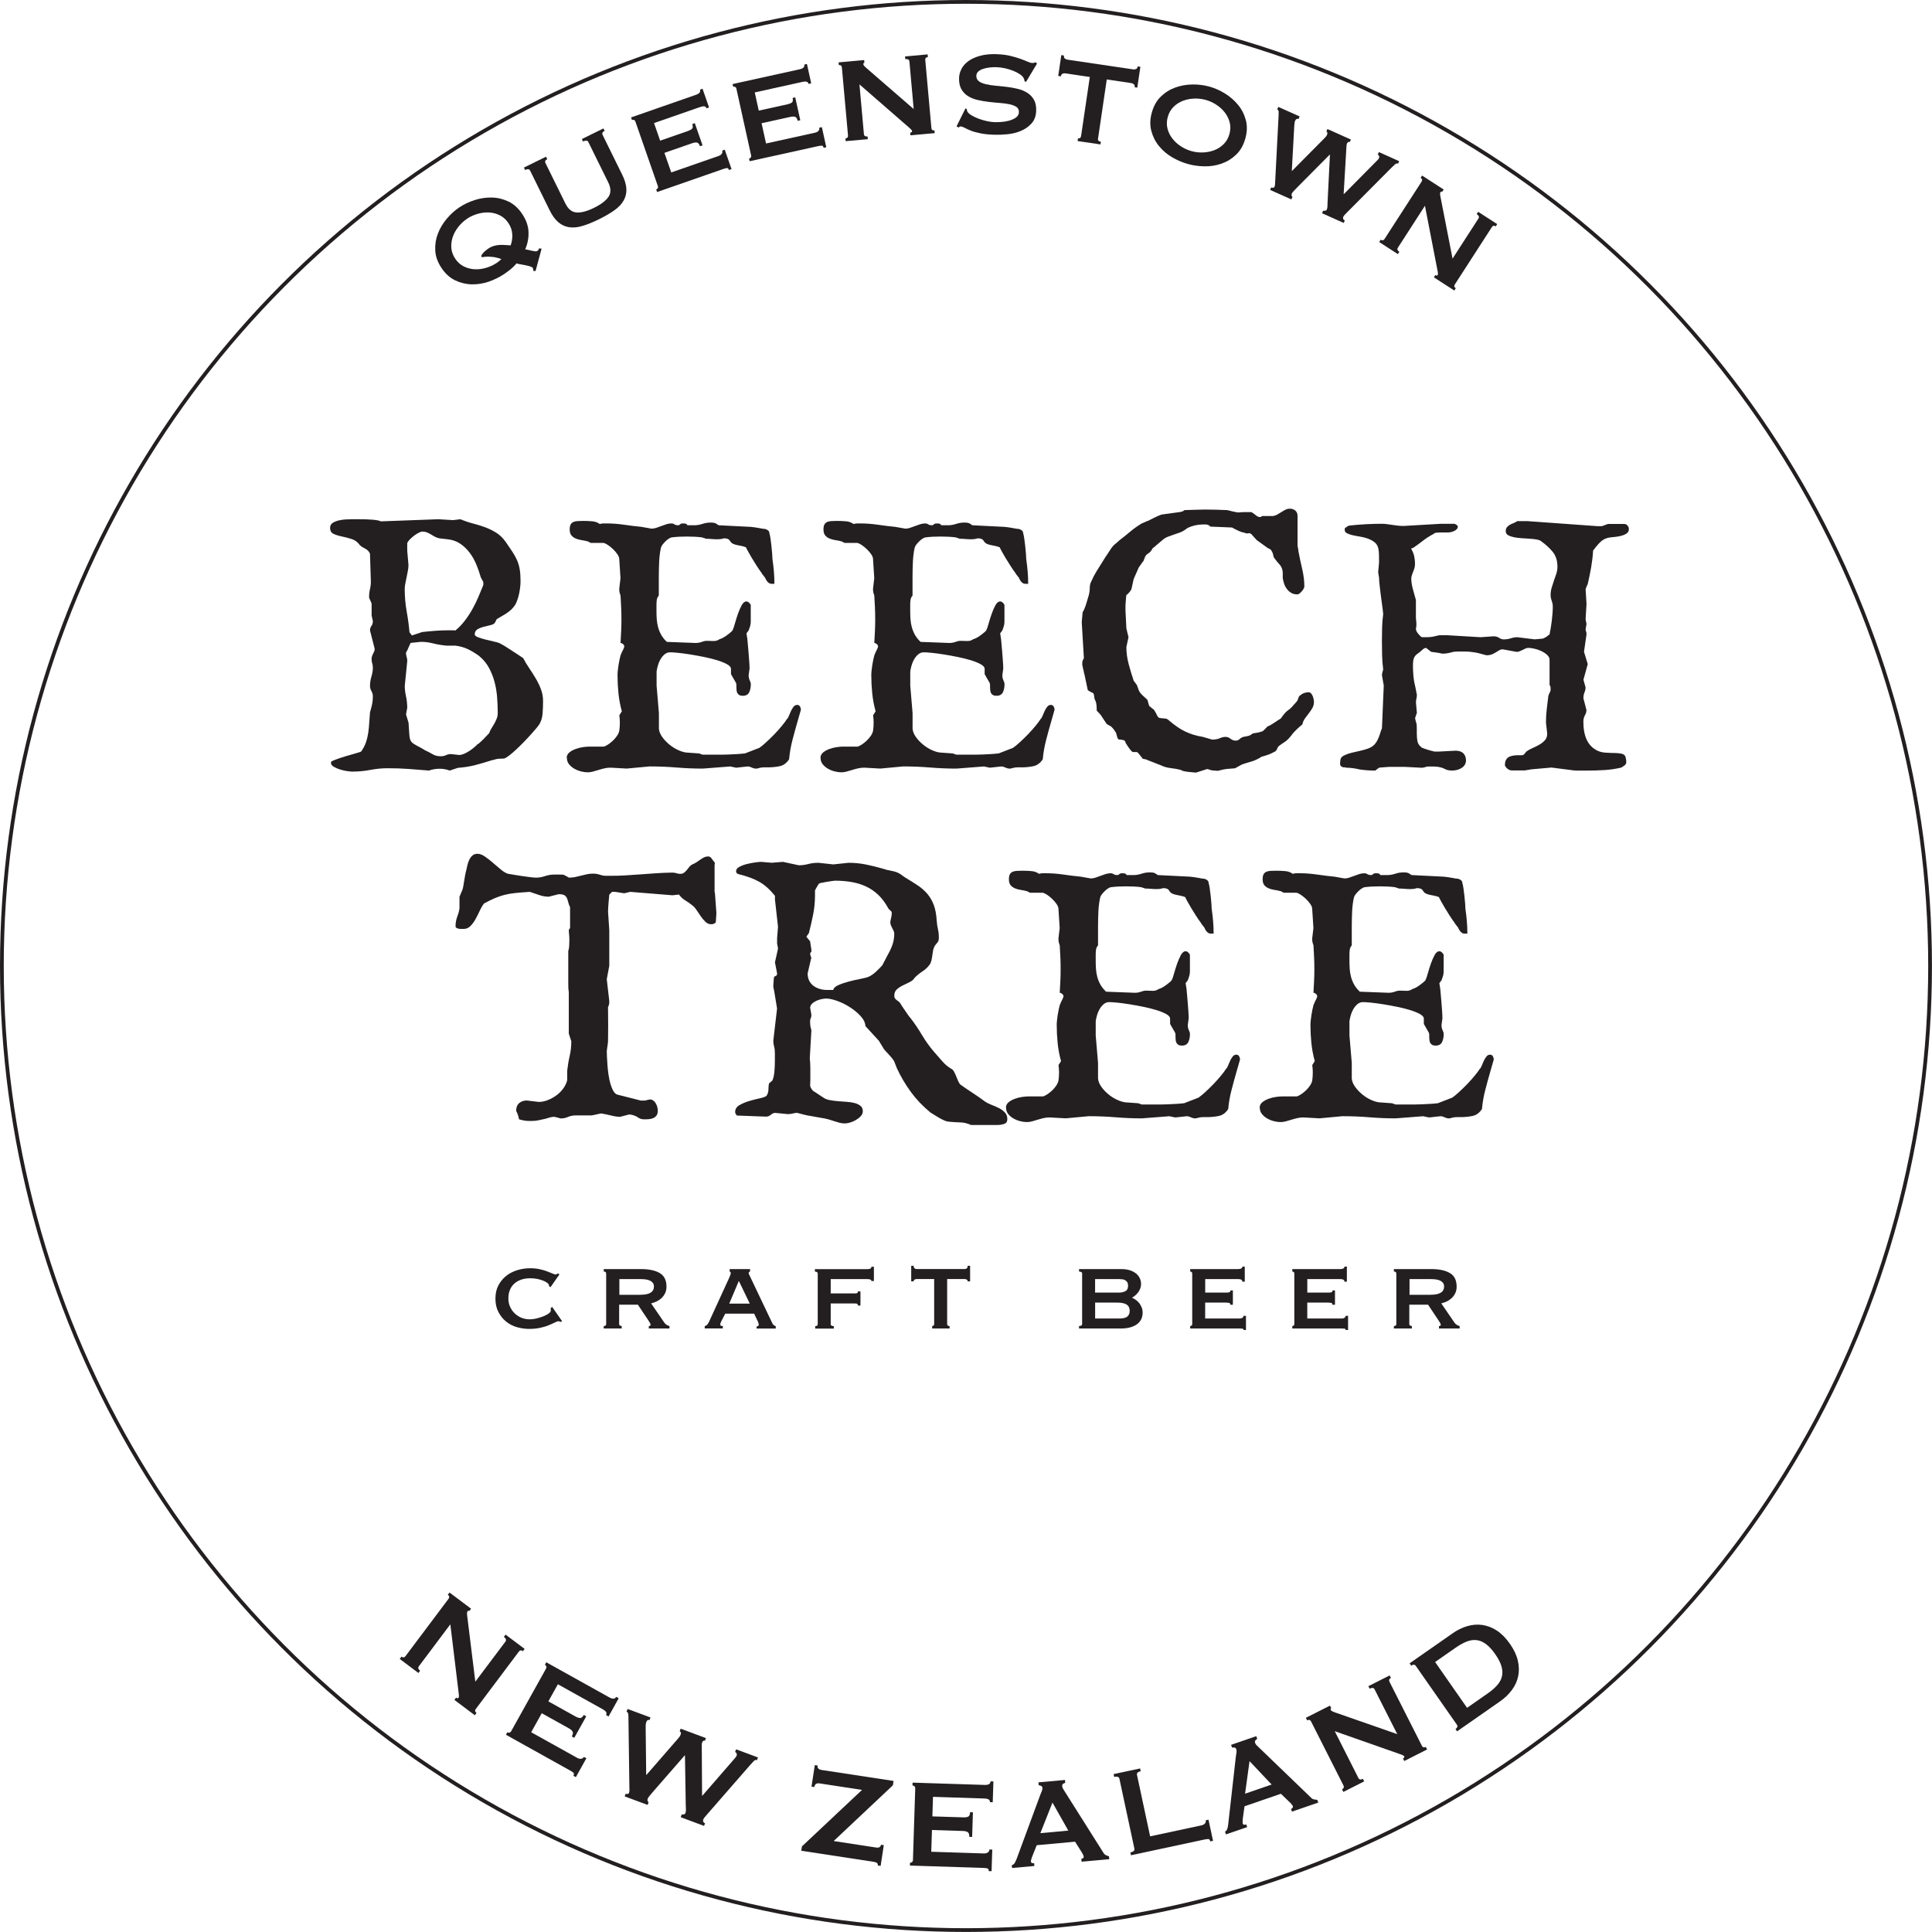 <svg xmlns="http://www.w3.org/2000/svg" viewBox="0 0 515.03 515.03"><defs><style>      .cls-1 {        fill: #231f20;      }      .cls-2 {        fill: none;        stroke: #231f20;      }    </style></defs><g id="Layer_1" data-name="Layer 1"><circle class="cls-2" cx="257.51" cy="257.51" r="257.01"></circle><g><path class="cls-1" d="m142.18,72.23c0-.13,0-.27-.02-.42-.02-.15-.07-.29-.16-.42-.09-.13-.31-.25-.65-.36-.34-.11-.74-.21-1.19-.31-.45-.1-.9-.18-1.35-.25-.45-.07-.82-.15-1.11-.25-.48.58-1.01,1.1-1.58,1.56-.57.46-1.16.9-1.76,1.3-1.22.82-2.58,1.48-4.06,2-1.49.51-3,.75-4.53.72-1.53-.03-3.01-.39-4.42-1.06-1.42-.67-2.64-1.78-3.66-3.31s-1.58-3.08-1.66-4.65.15-3.06.7-4.5c.55-1.43,1.34-2.75,2.36-3.96,1.02-1.21,2.14-2.23,3.36-3.04,1.22-.82,2.59-1.46,4.1-1.95s3.03-.7,4.57-.67c1.53.03,3.01.39,4.42,1.06,1.42.68,2.64,1.78,3.66,3.31,1.07,1.6,1.63,3.2,1.69,4.8.06,1.6-.23,3.14-.88,4.63.21.02.47.07.78.15.31.08.63.16.95.23.32.07.62.12.89.15.27.03.47,0,.58-.07.27-.18.43-.42.49-.71l.68.08-1.61,5.95h-.58Zm-17.69-13.9c-.84.56-1.6,1.26-2.26,2.09-.67.83-1.17,1.72-1.51,2.67-.34.95-.48,1.94-.41,2.95.07,1.01.41,1.99,1.04,2.92.62.93,1.39,1.62,2.3,2.07.91.45,1.87.7,2.88.75,1.01.05,2.03-.08,3.05-.38,1.02-.3,1.95-.73,2.8-1.29.53-.36.96-.71,1.28-1.05-.92-.32-1.7-.51-2.36-.57-.65-.06-1.19-.08-1.61-.06-.42.02-.73.06-.94.1-.21.04-.35.02-.41-.07-.12-.18.02-.49.4-.95.39-.45.86-.86,1.41-1.24.47-.31.94-.54,1.42-.69.48-.15.97-.24,1.46-.27.49-.04.99-.04,1.52,0s1.05.07,1.58.1c.35-.97.49-1.97.43-2.99s-.4-2.01-1.04-2.96c-.62-.93-1.39-1.62-2.3-2.07-.91-.45-1.87-.7-2.88-.75-1.01-.05-2.03.08-3.05.38-1.02.3-1.95.73-2.8,1.29Z"></path><path class="cls-1" d="m145.88,42.43c-.53.26-.68.6-.47,1.04l5.31,10.78c.74,1.51,1.74,2.31,2.99,2.39,1.25.09,2.81-.33,4.67-1.25,1.87-.92,3.15-1.9,3.84-2.94.69-1.04.67-2.32-.08-3.83l-5.31-10.78c-.21-.43-.68-.47-1.4-.12l-.32-.65,5.75-2.83.32.65c-.57.28-.76.64-.54,1.07l5.22,10.6c.7,1.41,1.07,2.68,1.12,3.8.05,1.12-.2,2.16-.74,3.11-.54.95-1.37,1.82-2.49,2.61-1.12.79-2.46,1.57-4.04,2.35-1.58.78-3.02,1.37-4.33,1.77-1.3.4-2.5.53-3.59.38-1.09-.15-2.06-.59-2.92-1.31-.86-.72-1.64-1.79-2.34-3.2l-5.22-10.6c-.21-.43-.65-.48-1.32-.15l-.32-.65,5.89-2.9.32.65Z"></path><path class="cls-1" d="m188.34,28.87c-.1-.28-.28-.45-.54-.51-.26-.06-.66,0-1.19.18l-12.26,4.27,1.63,4.69,7.42-2.58c.5-.18.87-.38,1.1-.62.23-.23.24-.64.04-1.22l.68-.24,2.06,5.9-.68.24c-.2-.58-.47-.9-.8-.97-.33-.07-.75-.01-1.26.16l-7.42,2.58,1.82,5.22,12.64-4.4c.38-.13.66-.33.83-.59.18-.26.21-.54.11-.84l.68-.24,1.81,5.18-.68.24c-.13-.38-.33-.55-.58-.52-.26.03-.57.12-.95.25l-17.63,6.14-.24-.68c.18-.06.31-.17.41-.33.1-.16.11-.36.03-.58l-5.98-17.18c-.08-.23-.21-.37-.39-.44-.18-.06-.36-.07-.53,0l-.24-.68,17.25-6.01c.53-.18.87-.4,1.03-.63.16-.24.19-.5.09-.77l.68-.24,1.74,4.99-.68.24Z"></path><path class="cls-1" d="m215.54,22.37c-.06-.29-.22-.48-.47-.57-.25-.09-.65-.08-1.2.04l-12.67,2.8,1.07,4.85,7.67-1.69c.52-.12.91-.28,1.17-.48.25-.21.32-.61.18-1.21l.7-.16,1.35,6.1-.7.16c-.13-.6-.36-.95-.68-1.06-.32-.11-.75-.1-1.27.01l-7.67,1.69,1.19,5.4,13.07-2.88c.39-.09.69-.25.9-.49.21-.24.28-.51.21-.83l.7-.16,1.18,5.36-.7.16c-.09-.39-.26-.59-.52-.58-.26,0-.58.05-.98.13l-18.23,4.02-.16-.7c.18-.04.33-.13.45-.28.12-.15.15-.34.1-.58l-3.92-17.76c-.05-.23-.16-.4-.33-.48-.17-.09-.35-.11-.53-.07l-.16-.7,17.84-3.93c.55-.12.91-.29,1.1-.51.18-.22.24-.47.18-.76l.7-.16,1.14,5.16-.7.16Z"></path><path class="cls-1" d="m225.37,36.9c.5-.05.74-.31.69-.79l-1.63-18.11c-.04-.48-.32-.7-.82-.65l-.06-.72,6.82-.62.06.72c-.21.02-.31.16-.28.43.02.21.32.56.9,1.05l12.52,10.86-1.14-12.69c-.04-.48-.41-.69-1.1-.62l-.06-.72,6.02-.54.06.72c-.51.05-.74.31-.69.79l1.63,18.11c.04.48.32.7.82.65l.06.72-6.46.58-.06-.72c.35-.03.51-.17.49-.41-.02-.19-.26-.47-.72-.86l-13.31-11.59,1.19,13.25c.04.48.37.69.98.64l.06.72-5.9.53-.06-.72Z"></path><path class="cls-1" d="m257.35,28.88l.39.21c0,.24.04.46.14.65.18.33.53.65,1.07.98.54.33,1.15.62,1.85.89s1.43.48,2.2.66c.77.17,1.46.27,2.07.29.46.02,1.04,0,1.77-.04.72-.04,1.44-.16,2.14-.35.7-.19,1.31-.46,1.83-.82.52-.36.79-.84.81-1.45.02-.61-.2-1.08-.65-1.39-.46-.31-1.06-.54-1.82-.71-.76-.16-1.62-.28-2.59-.35s-1.96-.17-2.97-.29c-1.01-.12-2-.28-2.97-.51-.97-.22-1.82-.56-2.57-1.03s-1.34-1.09-1.78-1.87c-.44-.78-.64-1.78-.6-3.01.03-.83.25-1.63.67-2.42.41-.79,1.03-1.47,1.86-2.06.82-.59,1.85-1.05,3.1-1.39,1.24-.34,2.69-.49,4.34-.43,1.41.05,2.64.2,3.67.45,1.03.25,1.93.51,2.68.78s1.38.52,1.9.75.94.35,1.29.37c.38.01.64-.06.81-.21l.47.34-2.94,4.91-.39-.17c-.04-.38-.14-.69-.29-.93-.2-.33-.54-.65-1.03-.98-.48-.32-1.05-.62-1.71-.88-.66-.26-1.37-.48-2.14-.66-.77-.17-1.54-.27-2.31-.3-.59-.02-1.2,0-1.83.08-.63.07-1.2.19-1.72.36-.51.17-.94.4-1.29.7-.34.3-.52.67-.54,1.12-.02.64.2,1.13.65,1.47s1.06.6,1.82.79c.76.19,1.62.32,2.59.41.97.09,1.96.19,2.97.31s2,.29,2.97.53c.97.23,1.82.59,2.57,1.05.74.47,1.34,1.08,1.78,1.85.44.76.64,1.75.6,2.95-.05,1.39-.46,2.51-1.22,3.36-.76.85-1.7,1.52-2.81,1.99-1.11.47-2.31.77-3.58.9-1.27.13-2.46.17-3.55.14-1.52-.05-2.79-.19-3.81-.4-1.02-.21-1.87-.45-2.54-.73-.67-.28-1.2-.52-1.6-.74-.39-.21-.74-.33-1.03-.34-.19,0-.36.09-.53.3l-.55-.34,2.37-4.77Z"></path><path class="cls-1" d="m292.7,36.95c-.07.48.19.76.77.84l-.11.71-6.1-.9.11-.71c.18.03.36,0,.52-.1.16-.1.26-.27.3-.5l2.33-15.77-6.54-.97c-.24-.04-.48,0-.72.1-.24.1-.39.33-.45.7l-.71-.11.82-5.55.71.11c-.05.37.02.64.23.8s.43.27.66.3l17.6,2.6c.24.04.48,0,.72-.1.24-.1.39-.33.45-.7l.71.11-.82,5.55-.71-.11c.05-.37-.02-.64-.23-.8s-.43-.27-.66-.3l-6.54-.97-2.33,15.77Z"></path><path class="cls-1" d="m322.38,23.08c1.42.39,2.8,1,4.15,1.83,1.35.83,2.51,1.84,3.49,3.02s1.67,2.53,2.08,4.05c.41,1.51.38,3.16-.12,4.93-.49,1.78-1.3,3.21-2.43,4.29-1.13,1.09-2.42,1.89-3.86,2.4-1.45.52-2.95.76-4.53.74-1.57-.02-3.07-.22-4.48-.62-1.42-.39-2.8-.98-4.17-1.77-1.36-.79-2.53-1.78-3.5-2.96-.98-1.18-1.67-2.53-2.08-4.05-.41-1.51-.38-3.16.12-4.93.49-1.78,1.3-3.21,2.43-4.29,1.13-1.09,2.42-1.89,3.86-2.4,1.44-.52,2.96-.78,4.54-.8s3.08.17,4.5.56Zm-.98,3.55c-.98-.27-2-.39-3.06-.35-1.06.04-2.07.24-3.01.6-.95.36-1.78.9-2.5,1.62s-1.23,1.61-1.53,2.69c-.3,1.08-.32,2.11-.07,3.1.25.98.69,1.87,1.32,2.67.62.8,1.38,1.48,2.28,2.06.89.58,1.83,1,2.81,1.27.98.27,2,.39,3.06.35,1.06-.04,2.07-.24,3.01-.6s1.78-.9,2.5-1.62c.72-.71,1.23-1.61,1.53-2.69s.32-2.11.07-3.1c-.25-.98-.7-1.88-1.32-2.67-.62-.8-1.38-1.48-2.28-2.06-.89-.58-1.83-1-2.81-1.27Z"></path><path class="cls-1" d="m346.12,31.73c-.37-.16-.65-.01-.86.45-.06.12-.1.28-.14.46-.04.19-.07.51-.1.96l-.65,11.92.07.03,8.5-8.57c.26-.26.45-.46.56-.61.11-.14.19-.27.24-.4.21-.46.15-.77-.16-.91l.29-.66,6.25,2.8-.29.66c-.17-.08-.32-.07-.45.02-.13.09-.22.21-.29.35-.11.24-.17.71-.19,1.41l-.71,12.06.07.03,8.67-8.76c.33-.29.57-.58.7-.87.07-.15.07-.31,0-.5-.06-.19-.18-.32-.35-.4l.3-.66,5.41,2.43-.29.66c-.27-.12-.54-.06-.8.17-.27.23-.58.53-.95.89l-11.53,11.6c-.32.32-.6.61-.84.85-.24.24-.4.46-.49.66-.08.17-.08.35-.02.54.06.19.2.33.42.43l-.29.66-5.78-2.59.3-.66c.17.02.35.01.55-.01.2-.03.34-.12.42-.3.09-.19.14-.43.17-.72.02-.28.04-.69.04-1.21l.63-12.67-.07-.03-8.72,8.78c-.79.79-1.24,1.3-1.35,1.54-.17.39-.13.7.15.94l-.29.66-5.67-2.54.3-.66c.15.07.31.09.49.09.18,0,.31-.1.38-.27.09-.19.14-.42.15-.68.01-.26.03-.53.04-.82l.92-17.72c.02-.31.02-.58,0-.82s-.15-.43-.37-.58l.29-.66,5.67,2.54-.29.66Z"></path><path class="cls-1" d="m368.06,63.9c.43.27.77.21,1.03-.19l9.87-15.28c.26-.4.18-.74-.25-1.02l.39-.61,5.75,3.72-.39.61c-.18-.12-.34-.06-.49.16-.12.18-.09.64.07,1.38l3.18,16.27,6.91-10.7c.26-.4.1-.79-.48-1.17l.39-.61,5.08,3.28-.39.61c-.43-.28-.77-.21-1.03.19l-9.87,15.28c-.26.4-.18.74.25,1.02l-.39.61-5.45-3.52.39-.61c.29.19.5.18.63-.02.1-.16.09-.53-.04-1.12l-3.36-17.33-7.21,11.17c-.26.4-.13.77.38,1.11l-.39.61-4.98-3.22.39-.61Z"></path></g></g><g id="new_zealand" data-name="new zealand"><g><path class="cls-1" d="m107.01,441.61c.43.32.79.28,1.09-.12l11.46-15.27c.3-.4.24-.77-.18-1.08l.45-.61,5.75,4.32-.45.6c-.18-.13-.35-.09-.52.13-.14.18-.15.66-.03,1.45l2.13,17.27,8.03-10.69c.3-.4.16-.82-.42-1.26l.45-.6,5.08,3.81-.45.61c-.43-.32-.79-.28-1.09.12l-11.46,15.27c-.3.4-.24.76.18,1.08l-.45.61-5.45-4.09.45-.61c.29.22.51.23.66.03.12-.16.13-.55.04-1.18l-2.23-18.39-8.38,11.17c-.3.4-.2.8.32,1.19l-.45.61-4.98-3.74.45-.61Z"></path><path class="cls-1" d="m161.56,457.21c.15-.27.16-.53.03-.78-.13-.25-.46-.52-.97-.81l-11.9-6.63-2.54,4.56,7.2,4.01c.49.27.91.42,1.25.43.34.02.67-.26.99-.82l.66.37-3.19,5.73-.66-.37c.31-.56.38-1,.2-1.31-.18-.31-.52-.6-1.01-.87l-7.2-4.01-2.82,5.07,12.27,6.83c.37.21.71.29,1.04.24.33-.04.57-.21.74-.5l.66.37-2.8,5.03-.66-.37c.2-.37.2-.64,0-.82-.21-.18-.49-.37-.86-.57l-17.12-9.54.37-.66c.17.1.35.13.55.09.2-.04.36-.16.48-.38l9.29-16.68c.12-.22.15-.42.07-.61-.07-.19-.2-.33-.37-.42l.37-.66,16.75,9.33c.51.29.92.41,1.22.36.3-.04.52-.2.67-.47l.66.37-2.7,4.85-.66-.37Z"></path><path class="cls-1" d="m173.15,458.54c-.39-.15-.68.03-.87.53-.05.13-.09.3-.12.5-.03.2-.04.54-.04,1.02l.14,12.52.08.03,8.31-9.56c.26-.29.44-.52.54-.67s.18-.3.23-.43c.19-.5.11-.81-.23-.94l.26-.71,6.74,2.51-.26.71c-.18-.07-.34-.05-.47.05-.13.1-.22.23-.28.39-.1.26-.13.76-.1,1.49l.08,12.68.08.03,8.48-9.77c.33-.33.55-.65.67-.96.06-.16.05-.33-.03-.53-.08-.19-.21-.32-.39-.39l.26-.71,5.83,2.17-.26.71c-.29-.11-.56-.03-.83.23-.26.26-.57.59-.93,1l-11.28,12.94c-.31.36-.59.68-.82.95-.24.27-.39.51-.47.72-.07.18-.06.37.01.57.08.19.23.33.47.42l-.26.71-6.23-2.32.26-.71c.18,0,.37-.01.58-.05.21-.04.35-.15.42-.34.08-.21.12-.46.13-.76,0-.3,0-.72-.04-1.27l-.21-13.31-.08-.03-8.53,9.79c-.78.88-1.21,1.45-1.31,1.71-.16.42-.08.75.22.98l-.26.71-6.11-2.27.26-.71c.16.06.33.08.52.06.19-.02.31-.12.38-.31.08-.21.11-.45.11-.72,0-.27-.01-.56-.02-.86l-.25-18.62c0-.33-.02-.61-.06-.85-.04-.24-.19-.44-.43-.59l.26-.71,6.11,2.27-.26.71Z"></path><path class="cls-1" d="m229.81,477.15l-11.31-1.73c-.83-.13-1.31.2-1.42.97l-.75-.11.88-5.74.75.11c-.1.67.26,1.06,1.09,1.19l19.16,2.92-.18,1.16-15.79,14.86,11.31,1.73c.78.12,1.21-.13,1.3-.74l.75.11-.84,5.53-.75-.11c.08-.53-.27-.85-1.04-.97l-19.37-2.96.18-1.16,16.04-15.08Z"></path><path class="cls-1" d="m263.91,480.42c0-.31-.1-.54-.34-.71-.23-.16-.64-.25-1.23-.27l-13.62-.44-.17,5.21,8.24.26c.56.02,1-.04,1.31-.19.31-.14.48-.54.5-1.18l.76.02-.21,6.56-.76-.02c.02-.64-.12-1.06-.42-1.25-.3-.19-.73-.3-1.29-.31l-8.24-.26-.19,5.8,14.04.45c.42.01.77-.07,1.04-.26s.41-.45.43-.79l.76.02-.19,5.76-.76-.02c.01-.42-.11-.66-.38-.73-.26-.07-.61-.1-1.03-.12l-19.59-.63.02-.76c.2,0,.37-.05.53-.17.16-.12.24-.31.25-.56l.61-19.08c0-.25-.06-.44-.21-.57-.15-.13-.32-.2-.52-.21l.02-.76,19.16.61c.59.02,1.01-.06,1.25-.23.24-.17.37-.42.38-.72l.76.02-.18,5.55-.76-.02Z"></path><path class="cls-1" d="m269.71,497.22c.36-.09.63-.3.81-.62s.35-.69.51-1.1l6.27-16.99c.16-.38.31-.73.43-1.05.12-.32.18-.59.16-.82-.03-.28-.14-.46-.35-.56-.21-.09-.42-.16-.65-.19l-.07-.75,7.08-.64.07.75c-.19.07-.38.17-.57.28-.19.12-.27.33-.24.63.02.22.09.44.21.66.12.21.29.5.52.84l10.26,16.25c.17.29.38.5.63.62.25.12.53.23.85.34l.07.75-7.37.67-.07-.75c.11,0,.25-.06.41-.16.16-.1.23-.23.22-.4-.03-.28-.17-.63-.43-1.06l-1.87-2.96-10.22.93-1.24,3.11c-.23.61-.33,1.04-.3,1.29.03.31.31.44.84.39l.07.75-5.95.54-.07-.75Zm15.08-9.22l-4.22-7.47-3.23,8.15,7.45-.68Z"></path><path class="cls-1" d="m322.63,490.87c-.09-.41-.27-.62-.54-.62-.27,0-.61.05-1.03.13l-19.57,4.19-.16-.74c.82-.18,1.18-.51,1.08-1l-4-18.67c-.11-.49-.57-.65-1.39-.48l-.16-.74,7.07-1.51.16.74c-.77.17-1.1.49-.99.99l3.5,16.37,13.65-2.92c.41-.09.73-.26.95-.5.22-.25.29-.54.22-.86l.74-.16,1.21,5.63-.74.16Z"></path><path class="cls-1" d="m326.55,488.28c.33-.17.54-.44.64-.8.1-.36.18-.76.23-1.19l2.03-18c.07-.41.12-.78.17-1.12.04-.34.03-.62-.04-.83-.09-.26-.25-.42-.47-.46-.22-.04-.45-.05-.68-.03l-.25-.71,6.72-2.32.25.72c-.17.12-.33.25-.48.41-.15.16-.18.38-.08.67.07.21.19.41.36.59.17.18.4.41.71.69l13.84,13.33c.23.25.49.4.76.45.27.05.57.1.91.13l.25.72-7,2.41-.25-.72c.11-.04.23-.12.36-.26.13-.13.17-.28.12-.44-.09-.26-.32-.57-.67-.92l-2.52-2.42-9.7,3.34-.46,3.32c-.07.65-.07,1.09.01,1.33.1.29.4.35.91.18l.25.72-5.65,1.94-.25-.71Zm12.44-12.56l-5.89-6.24-1.19,8.68,7.08-2.44Z"></path><path class="cls-1" d="m357.76,476.99c.48-.24.6-.59.37-1.04l-8.62-17.03c-.23-.45-.58-.55-1.05-.31l-.34-.68,6.42-3.25.34.67c-.2.1-.24.28-.11.53.1.2.53.42,1.28.67l16.43,5.73-6.04-11.93c-.23-.45-.67-.51-1.32-.18l-.34-.67,5.67-2.87.34.68c-.48.24-.6.59-.37,1.04l8.62,17.03c.23.45.58.55,1.05.31l.34.68-6.08,3.08-.34-.67c.32-.17.43-.36.32-.58-.09-.17-.43-.36-1.04-.56l-17.48-6.14,6.3,12.46c.23.45.63.53,1.21.24l.34.68-5.55,2.81-.34-.68Z"></path><path class="cls-1" d="m387.23,435.41c1.26-.88,2.57-1.52,3.92-1.92,1.35-.39,2.69-.5,4.01-.31s2.62.69,3.87,1.5c1.25.82,2.42,2,3.49,3.54,1.08,1.54,1.78,3.04,2.11,4.5.33,1.46.36,2.84.08,4.15-.28,1.31-.84,2.53-1.68,3.66-.84,1.13-1.89,2.14-3.15,3.02l-11.45,7.99-.43-.62c.53-.37.65-.76.36-1.17l-10.93-15.65c-.29-.41-.7-.44-1.23-.07l-.43-.62,11.45-7.99Zm9.21,16.13c1.08-.75,1.96-1.5,2.63-2.25.68-.75,1.11-1.54,1.31-2.38.2-.84.16-1.74-.12-2.71s-.84-2.05-1.67-3.24-1.66-2.09-2.47-2.69-1.64-.95-2.5-1.05c-.86-.1-1.75.04-2.69.41-.93.38-1.94.94-3.02,1.7l-5.34,3.73,8.52,12.21,5.34-3.73Z"></path></g></g><g id="beech_tree_text" data-name="beech tree text"><g><path class="cls-1" d="m88.25,203.32v-.24c.1-.1.35-.23.76-.41.41-.17.91-.36,1.48-.55.57-.19,1.18-.38,1.81-.57.64-.19,1.24-.37,1.81-.52.57-.16,1.06-.3,1.46-.43.4-.13.63-.21.69-.24.57-.79,1-1.61,1.29-2.46.29-.84.49-1.7.62-2.58.13-.87.21-1.76.26-2.67.05-.91.12-1.84.21-2.79.22-.73.41-1.43.55-2.1s.21-1.37.21-2.1c0-.54-.13-1.02-.38-1.43-.25-.41-.38-.87-.38-1.38,0-.83.13-1.66.38-2.5.25-.84.38-1.63.38-2.36,0-.25-.02-.47-.05-.64-.03-.17-.07-.34-.12-.5-.05-.16-.09-.32-.12-.48-.03-.16-.05-.37-.05-.62,0-.32.04-.6.12-.83.08-.24.17-.46.29-.67.11-.21.21-.41.29-.62.08-.21.12-.44.12-.69l-1.24-4.87c0-.48.13-.88.38-1.22.25-.33.38-.77.38-1.31l-.33-1.43v-3.05c0-.1-.03-.23-.1-.41-.06-.17-.14-.36-.24-.55-.1-.19-.17-.37-.24-.52-.06-.16-.1-.27-.1-.33,0-.83.08-1.56.24-2.19.16-.64.24-1.27.24-1.91l-.24-7.58c-.16-.32-.33-.57-.52-.76s-.4-.35-.62-.48c-.22-.13-.47-.26-.74-.41-.27-.14-.55-.34-.83-.6-.54-.79-1.26-1.34-2.15-1.62-.89-.29-1.77-.52-2.62-.69-.86-.17-1.6-.41-2.22-.69s-.93-.83-.93-1.62c0-.57.23-1.01.69-1.31.46-.3,1.01-.52,1.65-.67.64-.14,1.27-.23,1.91-.26.64-.03,1.15-.05,1.53-.05h1.72c.57,0,1.19,0,1.86.02.67.02,1.3.05,1.88.1.59.05,1.09.11,1.5.19.41.08.65.17.72.26l15.41-.57,3.91.24,1.96-.24c1.15.48,2.27.86,3.39,1.15,1.11.29,2.19.62,3.22,1,1.03.38,2.02.87,2.96,1.46.94.59,1.79,1.42,2.55,2.5.7,1.02,1.3,1.9,1.79,2.65.49.75.9,1.5,1.22,2.24.32.75.55,1.55.69,2.41.14.86.21,1.89.21,3.1,0,.92-.11,1.95-.33,3.08-.22,1.13-.56,2.15-1,3.08-.35.54-.71.99-1.07,1.34-.37.35-.76.67-1.17.95-.41.29-.85.56-1.31.81-.46.25-.95.54-1.46.86l-.52,1c-.22.29-.63.49-1.22.62-.59.13-1.19.27-1.79.43-.6.16-1.15.38-1.62.67-.48.29-.72.73-.72,1.34,0,.29.29.54.86.76.57.22,1.23.43,1.98.62.75.19,1.48.37,2.19.52.72.16,1.23.3,1.55.43.92.48,1.74.96,2.46,1.46.72.49,1.49.99,2.31,1.5l1.57,1.05c.44.86.97,1.73,1.57,2.62.6.89,1.18,1.81,1.74,2.74.56.94,1.03,1.91,1.41,2.91.38,1,.57,2.04.57,3.12,0,1.18-.04,2.29-.12,3.34-.08,1.05-.34,1.97-.79,2.77-.16.29-.46.69-.91,1.22-.45.52-.96,1.11-1.55,1.77-.59.65-1.22,1.33-1.91,2.03-.68.7-1.34,1.34-1.98,1.93-.64.59-1.23,1.1-1.79,1.53-.56.43-1.01.69-1.36.79-1.11,0-1.88.07-2.29.21-.41.14-.7.21-.86.21-1.69.54-3.21.99-4.58,1.34-1.37.35-2.89.59-4.58.72l-2.15.72c-.86-.32-1.73-.48-2.62-.48-1.08,0-2.05.16-2.91.48-1.84-.16-3.66-.3-5.44-.43-1.78-.13-3.64-.19-5.58-.19-1.53,0-3.08.15-4.65.45-1.57.3-3.22.45-4.94.45-.16,0-.53-.04-1.12-.12-.59-.08-1.21-.21-1.86-.41-.65-.19-1.24-.44-1.76-.74-.52-.3-.79-.66-.79-1.07Zm20.94-34.73l.62.81,2.72-.91c1.11-.13,2.28-.24,3.51-.33,1.22-.1,2.41-.14,3.55-.14h1.24c.22,0,.41.02.57.05.92-.76,1.76-1.63,2.5-2.6.75-.97,1.41-1.98,2-3.03.59-1.05,1.12-2.13,1.6-3.24.48-1.11.92-2.19,1.34-3.24v-.81l-.67-1.24c-.32-1.15-.72-2.29-1.19-3.43-.48-1.15-1.07-2.19-1.79-3.15-.72-.95-1.56-1.76-2.53-2.41-.97-.65-2.11-1.04-3.41-1.17-.06,0-.2-.02-.41-.05-.21-.03-.42-.06-.64-.07-.22-.02-.43-.04-.62-.07-.19-.03-.32-.05-.38-.05-.41-.06-.8-.19-1.17-.38-.37-.19-.72-.4-1.07-.62-.35-.22-.72-.41-1.12-.57-.4-.16-.82-.24-1.26-.24-.22,0-.55.11-.98.33-.43.22-.86.5-1.29.83-.43.33-.81.68-1.15,1.03-.33.35-.53.67-.6.95v1.96l.33,3.82c0,.51-.06,1.04-.17,1.6-.11.56-.22,1.11-.33,1.67-.11.56-.22,1.1-.33,1.62-.11.52-.17,1.01-.17,1.46,0,2.07.17,4.07.52,6.01.35,1.94.6,3.82.76,5.63Zm-.95,21.85l.67,2.24c.1,1.24.16,2.2.19,2.89.03.68.12,1.22.26,1.62.14.4.41.73.79,1,.38.27.99.61,1.81,1.03.32.16.57.3.76.43.19.13.4.25.62.38.67.29,1.31.62,1.93,1,.62.38,1.34.57,2.17.57.6,0,1.09-.1,1.46-.29.37-.19.8-.29,1.31-.29l2.19.24c.38,0,.8-.1,1.26-.29.46-.19.91-.43,1.36-.72s.87-.59,1.26-.91c.4-.32.72-.62.98-.91.16-.06.39-.23.69-.5.3-.27.61-.56.93-.88s.61-.63.88-.93c.27-.3.48-.52.64-.64.13-.44.33-.87.6-1.29.27-.41.52-.83.76-1.26.24-.43.45-.87.64-1.34.19-.46.29-.96.29-1.5,0-1.4-.06-2.81-.17-4.22-.11-1.41-.34-2.78-.69-4.1-.35-1.32-.85-2.58-1.5-3.77-.65-1.19-1.53-2.25-2.65-3.17-1.02-.73-2.01-1.33-2.98-1.79-.97-.46-2.07-.77-3.31-.93h-2.43c-1.3-.13-2.48-.33-3.53-.6-1.05-.27-2.12-.41-3.2-.41l-2.77.29c-.06.13-.15.31-.26.55-.11.24-.22.49-.33.76-.11.27-.22.52-.33.74-.11.22-.21.38-.31.48,0,.51.06.91.17,1.22.11.3.17.64.17,1.03l-.67,6.68c0,.86.11,1.78.33,2.77.22.99.33,2.02.33,3.1l-.33,1.72Z"></path><path class="cls-1" d="m151.07,202.08c0-.6.23-1.1.69-1.48.46-.38,1.02-.69,1.67-.93.65-.24,1.31-.41,1.98-.5.67-.1,1.22-.14,1.67-.14h3.86c.29-.06.65-.24,1.1-.52.44-.29.88-.63,1.31-1.03.43-.4.81-.84,1.15-1.34.33-.49.53-.96.6-1.41.1-.67.14-1.38.14-2.15,0-.6-.05-1.24-.14-1.91l.67-1.05c-.45-1.62-.75-3.24-.91-4.87-.16-1.62-.24-3.21-.24-4.77,0-.32.02-.72.07-1.19.05-.48.11-.96.19-1.46.08-.49.17-.97.26-1.43.1-.46.19-.87.29-1.22.03-.1.08-.21.14-.33.13-.25.19-.41.19-.48.1-.22.21-.43.33-.62.06-.16.13-.33.21-.5.08-.17.12-.31.12-.41,0-.25-.13-.48-.38-.67-.25-.19-.46-.29-.62-.29.06-1.05.12-2.11.17-3.17.05-1.06.07-2.11.07-3.12,0-1.08-.02-2.14-.07-3.17-.05-1.03-.1-2.09-.17-3.17-.16-.44-.25-.77-.29-.98-.03-.21-.05-.48-.05-.83l.33-2.81-.33-5.1c0-.38-.17-.81-.5-1.29s-.72-.93-1.17-1.36c-.45-.43-.9-.79-1.36-1.1-.46-.3-.83-.48-1.12-.55h-3.43l-.38-.19c-.1-.06-.19-.12-.29-.17-.1-.05-.18-.07-.24-.07-.45-.13-.95-.23-1.5-.31-.56-.08-1.07-.21-1.55-.41-.48-.19-.88-.47-1.19-.83-.32-.37-.48-.9-.48-1.6,0-.57.08-1.01.24-1.31.16-.3.39-.52.69-.67.3-.14.67-.23,1.1-.26.43-.03.91-.05,1.45-.05.86,0,1.69.03,2.48.1.79.06,1.48.3,2.05.72.16-.03.32-.06.48-.1.16-.03.3-.05.43-.05h.91c1.53,0,3.11.12,4.75.36,1.64.24,3.14.42,4.51.55l2.72.48c.41,0,.83-.07,1.26-.21.43-.14.87-.3,1.34-.48.46-.17.91-.33,1.36-.48s.89-.21,1.34-.21c.32,0,.59.08.81.24.22.16.57.24,1.05.24.16,0,.31-.08.45-.24.14-.16.39-.24.74-.24.32,0,.56.02.74.05.17.03.34.18.5.43h1.86c.67,0,1.37-.12,2.1-.36.73-.24,1.46-.36,2.19-.36.44,0,.79.03,1.05.1.25.06.62.27,1.1.62l8.59.43c.41.03.79.08,1.14.14.32.06.65.12,1,.17.35.05.65.1.91.17.16,0,.35.02.57.05.22.03.43.1.62.19.19.1.36.22.5.38.14.16.21.37.21.62.1.29.19.76.29,1.41.1.65.18,1.34.26,2.08.08.73.14,1.42.19,2.05.05.64.07,1.08.07,1.34.16,1.08.29,2.18.38,3.29.1,1.11.14,2.21.14,3.29h-.76c-.7,0-1.27-.54-1.72-1.62-.29-.38-.49-.64-.62-.79-.13-.14-.22-.29-.29-.45-.45-.6-.9-1.26-1.36-1.98-.46-.72-.88-1.39-1.26-2.03-.38-.64-.72-1.22-1-1.74-.29-.52-.48-.9-.57-1.12-.38-.16-.78-.28-1.19-.36-.41-.08-.81-.16-1.19-.24-.38-.08-.73-.19-1.05-.33-.32-.14-.59-.39-.81-.74-.25-.48-.75-.72-1.48-.72-.29,0-.45.03-.48.1-.16.03-.36.06-.6.1-.24.03-.49.05-.74.05-.54,0-1.08-.02-1.62-.07-.54-.05-.99-.07-1.34-.07-.22,0-.37-.03-.43-.1-.06-.06-.17-.1-.33-.1-.06,0-.12-.02-.17-.05-.05-.03-.1-.06-.17-.1-.7-.1-1.4-.16-2.1-.19-.7-.03-1.4-.05-2.1-.05s-1.38.02-2.05.05c-.67.03-1.35.1-2.05.19-.22.06-.48.19-.76.38-.29.19-.56.42-.83.69s-.52.55-.74.83c-.22.29-.37.56-.43.81-.25,1.08-.41,2.3-.48,3.65-.06,1.35-.1,2.74-.1,4.17v4.96c-.29.35-.46.71-.52,1.07-.06.37-.1.8-.1,1.31v1.67c0,.76.02,1.51.07,2.24.05.73.17,1.45.36,2.15.19.7.47,1.38.83,2.03.37.65.87,1.28,1.5,1.88l7.68.29c.6,0,1.19-.11,1.77-.33.16-.06.35-.12.57-.17.22-.05.44-.07.67-.07l1.86.05c.54,0,1.03-.16,1.48-.48.25-.06.55-.18.88-.36.33-.17.67-.38,1-.62.33-.24.64-.48.93-.72.29-.24.51-.45.67-.64.19-.38.41-1,.64-1.86.24-.86.51-1.72.81-2.58.3-.86.64-1.62,1-2.29.37-.67.79-1,1.26-1,.41,0,.79.3,1.15.91v4.39c0,.41-.04.78-.12,1.1-.08.32-.23.76-.45,1.34l-.57.76.24,1.57c0,.13.03.5.1,1.12.06.62.13,1.34.19,2.15.06.81.13,1.64.19,2.48.06.84.1,1.53.1,2.07l-.24,1.77c0,.54.1,1,.29,1.38.19.38.29.73.29,1.05,0,.83-.15,1.54-.45,2.15-.3.6-.87.91-1.69.91-.41,0-.73-.07-.95-.21-.22-.14-.39-.32-.5-.52-.11-.21-.18-.44-.21-.72-.03-.27-.05-.55-.05-.83v-.6c0-.17-.03-.36-.1-.55l-1.34-2.34v-1.48c-.03-.41-.4-.81-1.1-1.19-.7-.38-1.57-.73-2.62-1.05-1.05-.32-2.2-.6-3.46-.86-1.26-.25-2.48-.48-3.67-.67-1.19-.19-2.27-.33-3.24-.43-.97-.1-1.68-.14-2.12-.14-.57,0-1.07.18-1.5.55-.43.37-.8.81-1.1,1.34-.3.52-.53,1.08-.69,1.67-.16.59-.27,1.11-.33,1.55v3.77l.62,7.35v4.15c.06.73.36,1.46.88,2.19.52.73,1.15,1.4,1.88,2,.73.6,1.51,1.1,2.34,1.48.83.38,1.57.6,2.24.67l3.39.24.91.33h5.15c.64,0,1.27-.02,1.91-.05.64-.03,1.29-.06,1.96-.1.67-.03,1.43-.1,2.29-.19l3.82-1.48c.51-.35,1.13-.86,1.86-1.53.73-.67,1.46-1.38,2.17-2.12.72-.75,1.38-1.49,1.98-2.22.6-.73,1.05-1.34,1.34-1.81.16-.1.32-.34.48-.74.16-.4.34-.83.55-1.29.21-.46.44-.87.72-1.22.27-.35.6-.52.98-.52.35,0,.6.14.76.43.16.29.24.57.24.86l-.86,3c-.48,1.65-.94,3.33-1.38,5.03-.45,1.7-.75,3.43-.91,5.18-.67,1.02-1.51,1.63-2.53,1.84-1.02.21-2.07.31-3.15.31h-1.05c-.35,0-.67.03-.95.1l-1,.24c-.32,0-.57-.03-.76-.1-.19-.06-.37-.13-.52-.19-.16-.06-.32-.13-.48-.19-.16-.06-.37-.1-.62-.1l-3.05.33-1.57-.33-7.35.57c-2.32,0-4.64-.1-6.96-.29-2.32-.19-4.72-.29-7.2-.29l-6.11.57-4.29-.24c-.57,0-1.13.06-1.67.19-.54.13-1.07.27-1.57.43-.51.16-1,.3-1.48.43-.48.13-.94.19-1.38.19-.54,0-1.13-.08-1.77-.24-.64-.16-1.23-.4-1.79-.72-.56-.32-1.03-.72-1.41-1.19-.38-.48-.57-1.03-.57-1.67Z"></path><path class="cls-1" d="m218.72,202.08c0-.6.23-1.1.69-1.48.46-.38,1.02-.69,1.67-.93.65-.24,1.31-.41,1.98-.5.67-.1,1.22-.14,1.67-.14h3.86c.29-.06.65-.24,1.1-.52.44-.29.88-.63,1.31-1.03.43-.4.81-.84,1.15-1.34.33-.49.53-.96.6-1.41.1-.67.14-1.38.14-2.15,0-.6-.05-1.24-.14-1.91l.67-1.05c-.45-1.62-.75-3.24-.91-4.87-.16-1.62-.24-3.21-.24-4.77,0-.32.02-.72.07-1.19.05-.48.11-.96.19-1.46.08-.49.17-.97.26-1.43.1-.46.19-.87.29-1.22.03-.1.08-.21.14-.33.13-.25.19-.41.19-.48.1-.22.21-.43.33-.62.06-.16.13-.33.21-.5.08-.17.12-.31.12-.41,0-.25-.13-.48-.38-.67-.25-.19-.46-.29-.62-.29.06-1.05.12-2.11.17-3.17.05-1.06.07-2.11.07-3.12,0-1.08-.02-2.14-.07-3.17-.05-1.03-.1-2.09-.17-3.17-.16-.44-.25-.77-.29-.98-.03-.21-.05-.48-.05-.83l.33-2.81-.33-5.1c0-.38-.17-.81-.5-1.29s-.72-.93-1.17-1.36c-.45-.43-.9-.79-1.36-1.1-.46-.3-.83-.48-1.12-.55h-3.43l-.38-.19c-.1-.06-.19-.12-.29-.17-.1-.05-.18-.07-.24-.07-.45-.13-.95-.23-1.5-.31-.56-.08-1.07-.21-1.55-.41-.48-.19-.88-.47-1.19-.83-.32-.37-.48-.9-.48-1.6,0-.57.08-1.01.24-1.31.16-.3.39-.52.69-.67.3-.14.67-.23,1.1-.26.43-.03.91-.05,1.45-.05.86,0,1.69.03,2.48.1.79.06,1.48.3,2.05.72.16-.03.32-.06.48-.1.16-.03.3-.05.43-.05h.91c1.53,0,3.11.12,4.75.36,1.64.24,3.14.42,4.51.55l2.72.48c.41,0,.83-.07,1.26-.21.43-.14.87-.3,1.34-.48.46-.17.91-.33,1.36-.48s.89-.21,1.34-.21c.32,0,.59.08.81.24.22.16.57.24,1.05.24.16,0,.31-.08.45-.24.14-.16.39-.24.74-.24.32,0,.56.02.74.05.17.03.34.18.5.43h1.86c.67,0,1.37-.12,2.1-.36.73-.24,1.46-.36,2.19-.36.44,0,.79.03,1.05.1.25.06.62.27,1.1.62l8.59.43c.41.03.79.08,1.14.14.32.06.65.12,1,.17s.65.1.91.17c.16,0,.35.02.57.05s.43.1.62.19c.19.1.36.22.5.38.14.16.21.37.21.62.1.29.19.76.29,1.41.09.65.18,1.34.26,2.08.08.73.14,1.42.19,2.05.05.64.07,1.08.07,1.34.16,1.08.29,2.18.38,3.29.09,1.11.14,2.21.14,3.29h-.76c-.7,0-1.27-.54-1.72-1.62-.29-.38-.49-.64-.62-.79s-.22-.29-.29-.45c-.45-.6-.9-1.26-1.36-1.98-.46-.72-.88-1.39-1.27-2.03-.38-.64-.71-1.22-1-1.74-.29-.52-.48-.9-.57-1.12-.38-.16-.78-.28-1.19-.36-.41-.08-.81-.16-1.19-.24-.38-.08-.73-.19-1.05-.33s-.59-.39-.81-.74c-.26-.48-.75-.72-1.48-.72-.29,0-.45.03-.48.1-.16.03-.36.06-.6.1-.24.03-.49.05-.74.05-.54,0-1.08-.02-1.62-.07-.54-.05-.99-.07-1.34-.07-.22,0-.37-.03-.43-.1-.06-.06-.17-.1-.33-.1-.06,0-.12-.02-.17-.05-.05-.03-.1-.06-.17-.1-.7-.1-1.4-.16-2.1-.19-.7-.03-1.4-.05-2.1-.05s-1.38.02-2.05.05c-.67.03-1.35.1-2.05.19-.22.06-.48.19-.76.38-.29.19-.56.42-.83.69s-.52.55-.74.83c-.22.29-.37.56-.43.81-.25,1.08-.41,2.3-.48,3.65-.06,1.35-.1,2.74-.1,4.17v4.96c-.29.35-.46.71-.52,1.07-.06.37-.1.8-.1,1.31v1.67c0,.76.02,1.51.07,2.24.05.73.17,1.45.36,2.15.19.7.47,1.38.83,2.03.37.65.87,1.28,1.5,1.88l7.68.29c.6,0,1.19-.11,1.77-.33.16-.06.35-.12.57-.17.22-.05.44-.07.67-.07l1.86.05c.54,0,1.03-.16,1.48-.48.25-.06.55-.18.88-.36.33-.17.67-.38,1-.62.33-.24.64-.48.93-.72.29-.24.51-.45.67-.64.19-.38.4-1,.64-1.86.24-.86.51-1.72.81-2.58.3-.86.63-1.62,1-2.29.37-.67.79-1,1.26-1,.41,0,.79.3,1.14.91v4.39c0,.41-.04.78-.12,1.1-.08.32-.23.76-.45,1.34l-.57.76.24,1.57c0,.13.03.5.1,1.12.06.62.13,1.34.19,2.15.06.81.13,1.64.19,2.48.06.84.1,1.53.1,2.07l-.24,1.77c0,.54.1,1,.29,1.38.19.38.29.73.29,1.05,0,.83-.15,1.54-.45,2.15-.3.6-.87.91-1.69.91-.41,0-.73-.07-.96-.21s-.39-.32-.5-.52c-.11-.21-.18-.44-.21-.72-.03-.27-.05-.55-.05-.83v-.6c0-.17-.03-.36-.1-.55l-1.34-2.34v-1.48c-.03-.41-.4-.81-1.1-1.19-.7-.38-1.57-.73-2.62-1.05-1.05-.32-2.2-.6-3.46-.86-1.26-.25-2.48-.48-3.67-.67-1.19-.19-2.27-.33-3.24-.43-.97-.1-1.68-.14-2.12-.14-.57,0-1.07.18-1.5.55-.43.37-.8.81-1.1,1.34-.3.52-.53,1.08-.69,1.67-.16.59-.27,1.11-.33,1.55v3.77l.62,7.35v4.15c.06.73.36,1.46.88,2.19.52.73,1.15,1.4,1.88,2,.73.6,1.51,1.1,2.34,1.48.83.38,1.57.6,2.24.67l3.39.24.91.33h5.15c.64,0,1.27-.02,1.91-.05.64-.03,1.29-.06,1.96-.1.67-.03,1.43-.1,2.29-.19l3.82-1.48c.51-.35,1.13-.86,1.86-1.53.73-.67,1.46-1.38,2.17-2.12.71-.75,1.38-1.49,1.98-2.22.6-.73,1.05-1.34,1.34-1.81.16-.1.32-.34.48-.74.16-.4.34-.83.55-1.29.21-.46.45-.87.72-1.22.27-.35.6-.52.98-.52.35,0,.6.14.76.43.16.29.24.57.24.86l-.86,3c-.48,1.65-.94,3.33-1.38,5.03-.45,1.7-.75,3.43-.91,5.18-.67,1.02-1.51,1.63-2.53,1.84-1.02.21-2.07.31-3.15.31h-1.05c-.35,0-.67.03-.95.1l-1,.24c-.32,0-.57-.03-.76-.1-.19-.06-.37-.13-.52-.19-.16-.06-.32-.13-.48-.19-.16-.06-.37-.1-.62-.1l-3.05.33-1.57-.33-7.35.57c-2.32,0-4.64-.1-6.96-.29-2.32-.19-4.72-.29-7.2-.29l-6.11.57-4.29-.24c-.57,0-1.13.06-1.67.19-.54.13-1.07.27-1.57.43-.51.16-1,.3-1.48.43-.48.13-.94.19-1.38.19-.54,0-1.13-.08-1.77-.24-.64-.16-1.23-.4-1.79-.72-.56-.32-1.03-.72-1.41-1.19-.38-.48-.57-1.03-.57-1.67Z"></path><path class="cls-1" d="m289.03,179.66c0-.1-.02-.24-.07-.43s-.1-.39-.14-.6c-.05-.21-.1-.4-.14-.57-.05-.17-.07-.31-.07-.41-.06-.22-.1-.4-.1-.52v-.38c0-.25.03-.46.1-.62.06-.16.17-.4.33-.72l-.57-9.54.24-2.67c.06-.1.13-.21.19-.33.06-.1.11-.18.14-.26.03-.08.06-.15.09-.21.29-.67.51-1.3.67-1.91.16-.6.35-1.24.57-1.91.16-.64.24-1.24.24-1.81,0-.7.13-1.27.38-1.72.41-.95.88-1.87,1.41-2.74.53-.87,1.17-1.9,1.93-3.08.06-.1.13-.2.19-.31s.13-.21.19-.31c.29-.41.6-.87.93-1.38.33-.51.52-.79.55-.86.38-.57.75-1,1.12-1.29.37-.29.8-.67,1.31-1.14,1.08-.83,2.04-1.59,2.86-2.29.83-.7,1.81-1.4,2.96-2.1l1.19-.52c.29-.1.6-.23.95-.41.35-.17.72-.36,1.1-.55s.75-.37,1.1-.52.67-.29.95-.38l4.87-.67c.13,0,.33-.05.62-.14.29-.1.49-.22.62-.38,1.37-.03,2.46-.06,3.29-.1.83-.03,1.61-.05,2.34-.05.99,0,1.96.02,2.91.05.95.03,1.91.06,2.86.1.6.16,1.1.28,1.48.36.38.08.68.14.91.19s.38.07.48.07h.29c.38-.03.69-.06.93-.07.24-.02.46-.02.67-.02h1.69c.35.19.73.46,1.15.81.41.35.79.52,1.14.52.13,0,.25-.05.38-.14.13-.1.22-.14.29-.14h2.81c.41-.06.8-.2,1.17-.41.37-.21.73-.43,1.1-.67.37-.24.72-.44,1.07-.62.35-.17.75-.26,1.19-.26.54,0,1.01.17,1.41.5s.6.82.6,1.46v7.92c.03.16.08.41.14.76.06.35.1.6.1.76.29,1.53.62,3.09,1,4.7.38,1.61.57,3.17.57,4.7-.03.19-.11.4-.24.62-.13.22-.28.43-.45.62-.18.19-.34.36-.5.5-.16.14-.29.21-.38.21,0,.06-.11.1-.33.1-.64,0-1.18-.14-1.65-.43s-.85-.65-1.17-1.1c-.32-.44-.56-.92-.71-1.43-.16-.51-.27-.99-.33-1.43v-1.57c-.06-.45-.15-.8-.26-1.07-.11-.27-.25-.51-.41-.72-.16-.21-.34-.42-.55-.64-.21-.22-.44-.51-.69-.86-.35-.35-.56-.74-.62-1.17-.06-.43-.24-.87-.53-1.31-.06-.13-.21-.25-.43-.38-.22-.13-.37-.19-.43-.19l-3.05-2.19s-.07-.12-.21-.26c-.14-.14-.29-.3-.45-.48-.16-.17-.31-.34-.45-.5s-.23-.27-.26-.33c-.35-.19-.54-.29-.57-.29-.06.06-.29.1-.67.1-.22,0-.33-.03-.33-.1-.67-.13-1.31-.33-1.93-.62-.62-.29-1.18-.57-1.69-.86l-5.77-.24c-.22-.25-.45-.41-.67-.48-.22-.06-.49-.1-.81-.1-1.08,0-2,.1-2.77.29-.76.19-1.46.46-2.1.81-.03.06-.06.11-.1.14-.06.06-.13.1-.19.1-.45.35-.93.62-1.46.81-.52.19-1.06.37-1.6.55-.54.18-1.07.37-1.6.57-.52.21-1.01.5-1.45.88l-1.81,1.53c-.03.06-.19.2-.48.41-.29.21-.45.37-.48.5-.16.35-.43.68-.81.98s-.64.48-.76.55c-.25.35-.44.72-.55,1.12-.11.4-.23.63-.36.69l-1.1,1.57-1.34,3.05-.62,2.77c-.03.06-.1.18-.21.33-.11.16-.24.33-.38.5-.14.17-.29.33-.43.45-.14.13-.25.19-.31.19,0,.03-.02.16-.05.38-.03.22-.06.49-.07.79-.02.3-.04.6-.07.91-.03.3-.05.53-.05.69v1.29l.24,4.87.57,2.34-.57,2.62c0,1.53.21,3.05.62,4.58s.86,3.01,1.34,4.44c.06.03.35.41.86,1.15l.48,1.34c.1.26.24.5.43.74.19.24.41.47.64.69.24.22.47.43.69.62.22.19.41.38.57.57.16.57.27.97.33,1.19.06.22.13.37.19.45.06.08.14.14.24.19s.25.18.48.41c.22.1.41.25.55.45.14.21.28.44.41.69.13.25.25.51.38.76.13.25.3.46.52.62.6.1,1.12.15,1.55.17.43.02.82.21,1.17.6.76.64,1.48,1.19,2.15,1.65s1.34.86,2.03,1.19c.68.33,1.41.62,2.17.86.76.24,1.62.44,2.58.6l2.48.72c.83,0,1.5-.12,2.03-.36.52-.24,1.04-.36,1.55-.36.48,0,.92.17,1.33.5s.88.5,1.38.5c.41,0,.75-.13,1.03-.41.27-.27.61-.47,1.03-.6.06,0,.26-.03.6-.1.33-.06.55-.11.64-.14.13,0,.33-.08.62-.24s.49-.3.62-.43c1.08-.16,1.77-.29,2.08-.41.3-.11.48-.17.55-.17.03-.03.11-.1.24-.21.13-.11.26-.24.41-.38.14-.14.28-.29.41-.43.13-.14.22-.25.29-.31.13,0,.33-.08.62-.24.29-.16.6-.35.93-.57.33-.22.67-.44,1-.67.33-.22.61-.4.83-.52.16-.1.27-.21.33-.36.06-.14.17-.29.33-.45.48-.67.95-1.16,1.43-1.48.48-.32.99-.81,1.53-1.48.13-.13.31-.33.55-.6.24-.27.39-.48.45-.64.03-.06.1-.26.21-.6.11-.33.23-.52.36-.55.41-.35.81-.59,1.19-.72.38-.13.78-.19,1.19-.19.22,0,.42.1.6.29s.32.41.43.67c.11.25.2.53.26.83.06.3.1.55.1.74,0,.64-.14,1.2-.43,1.69-.29.49-.6.96-.95,1.41s-.69.9-1.03,1.36c-.33.46-.56.99-.69,1.6-.13.1-.33.26-.62.5-.29.24-.57.5-.86.79-.29.29-.56.56-.81.83-.25.27-.41.47-.48.6-.7.92-1.34,1.57-1.91,1.93-.57.37-1.11.74-1.62,1.12-.22.29-.39.58-.5.88-.11.3-.36.53-.74.69-.45.26-.95.49-1.5.69-.56.21-1.15.39-1.79.55-1.02.64-1.92,1.07-2.72,1.29-.79.22-1.62.48-2.48.76l-1.91,1.05c-1.69.1-2.85.23-3.48.41-.64.17-1.02.26-1.15.26-1.02-.03-1.71-.12-2.07-.26-.37-.14-.61-.21-.74-.21l-2.96.95c-.35-.03-.72-.06-1.12-.1-.4-.03-.79-.07-1.17-.12-.38-.05-.73-.11-1.05-.19-.32-.08-.56-.18-.72-.31-.86-.22-1.75-.38-2.67-.48-.92-.1-1.81-.35-2.67-.76l-3.53-1.38c-.06-.06-.25-.14-.57-.21-.32-.08-.54-.12-.67-.12-.92-1.21-1.45-1.81-1.57-1.81h-1.14c-.25-.16-.55-.47-.88-.93-.33-.46-.68-.98-1.03-1.55,0-.38-.21-.62-.64-.72-.43-.1-.8-.14-1.12-.14-.19-.1-.32-.23-.38-.41-.06-.17-.12-.37-.17-.57-.05-.21-.1-.42-.17-.64-.06-.22-.17-.41-.33-.57-.06-.16-.22-.39-.48-.69-.25-.3-.46-.52-.62-.64-.22-.13-.4-.22-.53-.29-.13-.06-.24-.12-.33-.17s-.19-.13-.29-.24c-.09-.11-.22-.29-.38-.55l-1.19-1.81-1.05-1.14c0-1.11-.08-1.89-.24-2.34-.16-.45-.27-.68-.33-.72,0-.13-.04-.41-.12-.83-.08-.43-.15-.68-.21-.74-.64-.29-1.03-.49-1.19-.62-.13-.1-.22-.16-.29-.19l-.91-4.29Z"></path><path class="cls-1" d="m358.72,204.56h-.57c-.6-.13-.91-.43-.91-.91,0-.57.05-1.04.17-1.41.11-.37.5-.69,1.17-.98.54-.25,1.16-.46,1.86-.62.7-.16,1.4-.32,2.1-.48.7-.16,1.36-.34,1.98-.55.62-.21,1.14-.48,1.55-.83.32-.25.6-.57.83-.95.24-.38.45-.79.62-1.22s.33-.86.45-1.29c.13-.43.27-.82.43-1.17l.48-11.4-.48-2.77c0-.16.04-.4.12-.72.08-.32.15-.59.21-.81-.16-1.21-.25-2.45-.29-3.72-.03-1.27-.05-2.58-.05-3.91,0-1.18.02-2.35.05-3.53.03-1.18.13-2.37.29-3.58l-.1-1c0-.13-.06-.56-.17-1.29-.11-.73-.22-1.55-.33-2.46s-.22-1.82-.33-2.74c-.11-.92-.17-1.65-.17-2.19l-.24-1.48.24-2.62c0-.67,0-1.36-.02-2.08-.02-.72-.09-1.31-.21-1.79-.19-.67-.54-1.19-1.05-1.57-.51-.38-1.1-.69-1.77-.93-.67-.24-1.36-.41-2.08-.52-.71-.11-1.38-.24-1.98-.38-.6-.14-1.1-.32-1.48-.52-.38-.21-.57-.5-.57-.88,0-.35.07-.55.21-.6.14-.05.34-.18.6-.41l.43-.14c1.43-.16,2.88-.28,4.34-.36,1.46-.08,2.91-.12,4.34-.12.48,0,.94.03,1.38.1.44.06.89.13,1.33.19.45.06.91.13,1.41.19.49.06,1.04.1,1.65.1l9.83-.57h3.77c.57.25.86.49.86.72,0,.29-.1.52-.29.72s-.42.35-.69.48c-.27.13-.56.22-.86.29-.3.06-.55.1-.74.1h-2.15c-.35,0-.68.02-.98.05-.3.03-.58.16-.83.38-1.02.54-1.93,1.13-2.74,1.76-.81.64-1.71,1.29-2.7,1.96-.29,0-.43.08-.43.24.38.64.64,1.29.79,1.96.14.67.21,1.34.21,2,0,.51-.09,1-.26,1.48s-.36.97-.55,1.48l-.19.76c0,.6.04,1.14.12,1.6.08.46.17.91.29,1.36.11.45.24.9.38,1.36.14.46.29.99.45,1.6v4.77l.14,1.57c0,.06,0,.25-.02.55-.02.3-.06.56-.12.79,0,.35.17.76.52,1.22.35.46.7.8,1.05,1.03h1.24c.67,0,1.24-.05,1.72-.14.48-.1,1.03-.22,1.67-.38h2.29l8.78.52,3.39-.24c.64,0,1.14.14,1.53.41.38.27.79.41,1.24.41.67,0,1.29-.1,1.88-.29.59-.19,1.15-.29,1.69-.29l4.67.57,2.1-.19c.16-.03.42-.15.79-.36.37-.21.61-.39.74-.55l.19-.1.14-.14c.1-.48.2-1.03.31-1.67.11-.64.21-1.3.29-1.98.08-.68.14-1.35.19-2,.05-.65.07-1.25.07-1.79,0-.48-.1-.98-.29-1.5-.19-.52-.29-1.04-.29-1.55,0-.67.09-1.33.29-1.98.19-.65.4-1.29.62-1.91.22-.62.43-1.22.62-1.81.19-.59.29-1.18.29-1.79,0-1.65-.42-2.99-1.26-4.01-.84-1.02-1.88-1.97-3.12-2.86-.22-.19-.6-.33-1.15-.43-.54-.1-1.16-.17-1.86-.21s-1.42-.1-2.17-.14c-.75-.05-1.43-.14-2.05-.26-.62-.13-1.14-.31-1.55-.55-.41-.24-.62-.58-.62-1.03,0-.48.11-.84.33-1.1.22-.25.48-.47.79-.64.3-.17.63-.33.98-.45.35-.13.67-.3.95-.52h2.72l18.65,1.34h.91c.38,0,.57-.03.57-.1l1.34-.48h4.34c.35,0,.64.14.88.41.24.27.36.6.36.98,0,.51-.21.9-.64,1.17-.43.27-.93.48-1.5.62-.57.14-1.16.24-1.76.29-.6.05-1.08.1-1.43.17-.89.16-1.65.56-2.29,1.19s-1.27,1.38-1.91,2.24c-.09,1.53-.27,3.01-.52,4.46-.25,1.45-.56,2.93-.91,4.46-.06.13-.18.37-.33.74-.16.37-.24.61-.24.74l.24,3.82-.24,4.05c0,.13.04.37.12.72.08.35.12.54.12.57l-.24,1.43c0,.19.04.38.12.57.08.19.12.46.12.81l-.67,4.63,1,3.29-1.15,4.15.57,2.05c0,.45-.1.89-.29,1.34-.19.45-.29.97-.29,1.57l.81,3.1c0,.51-.14.99-.41,1.45-.27.46-.41,1.03-.41,1.69,0,3.82,1.16,6.34,3.48,7.58.64.38,1.45.6,2.43.67.99.06,1.88.1,2.67.1.29,0,.54.02.76.05.22.03.46.06.72.1.67.13,1.07.44,1.19.93.13.49.19.96.19,1.41-.03.35-.21.64-.53.86-.32.22-.57.4-.76.52-1.46.35-2.97.57-4.51.67-1.54.1-3.17.14-4.89.14h-2.6c-.27,0-.52-.02-.74-.05l-5.92-.76-5.39.48-1.72.29h-3.39c-.51,0-.95-.18-1.33-.55s-.57-.66-.57-.88c0-.57.09-1.03.29-1.38.19-.35.46-.62.81-.81.35-.16.72-.27,1.1-.33.38-.06.75-.1,1.1-.1h1.24c.35-.06.58-.19.69-.38s.28-.4.5-.62c.48-.35,1.03-.66,1.67-.93.64-.27,1.24-.57,1.81-.91.57-.33,1.06-.72,1.46-1.17.4-.44.6-1.03.6-1.77l-.33-2.96c0-1.21.07-2.39.21-3.55.14-1.16.28-2.3.41-3.41.06-.35.18-.67.36-.95.17-.29.26-.57.26-.86,0-.22,0-.43-.02-.62-.02-.19-.1-.4-.26-.62v-6.68c0-.48-.21-.91-.64-1.31-.43-.4-.95-.74-1.55-1.03-.6-.29-1.23-.5-1.88-.64-.65-.14-1.18-.21-1.6-.21-.25,0-.5.06-.74.17-.24.11-.49.23-.74.36-.25.13-.52.25-.79.36-.27.11-.56.17-.88.17l-3.63-.67c-.35,0-.67.08-.95.24-.29.16-.59.34-.91.55-.32.21-.68.39-1.07.55-.4.16-.88.24-1.45.24-.6-.16-1.14-.3-1.6-.43-.46-.13-.91-.23-1.36-.31-.45-.08-.91-.14-1.38-.19-.48-.05-1.03-.07-1.67-.07h-1.57c-.35,0-.64.02-.88.05-.24.03-.37.05-.41.05-.45.13-.9.24-1.36.33-.46.1-.98.14-1.55.14-.19-.06-.45-.12-.76-.17-.32-.05-.64-.1-.95-.14-.32-.05-.6-.09-.83-.12-.24-.03-.37-.05-.41-.05l-1.34-1.05c-.29,0-.6.14-.93.43-.33.29-.57.49-.69.62-.41.29-.75.54-1,.76-.25.22-.45.47-.57.74-.13.27-.21.58-.26.93-.05.35-.07.78-.07,1.29,0,.83.04,1.72.12,2.67.08.95.23,1.84.45,2.67.03.1.06.23.09.41s.07.37.12.6c.05.22.09.42.12.6.03.18.05.31.05.41.06,0,.1.14.1.43,0,.32-.04.63-.12.93-.08.3-.12.68-.12,1.12l.24,2.72c0,.1-.03.18-.1.24l-.38,1.15c.03.16.06.3.09.43.06.32.11.51.14.57.13.29.2.61.21.98.02.37.02.71.02,1.03v1.14c0,.7.06,1.37.17,2,.11.64.5,1.21,1.17,1.72.13.06.35.15.67.26.32.11.65.22,1,.33.35.11.69.21,1.03.29.33.08.56.14.69.17h1l4.58-.24c1.75,0,2.69.83,2.81,2.48v.1c0,.29-.06.59-.19.91-.13.32-.35.61-.67.88-.32.27-.73.49-1.24.67-.51.17-1.15.26-1.91.26-.67-.06-1.14-.17-1.43-.33-.29-.16-.62-.3-1-.43-.67-.22-1.54-.33-2.62-.33h-1c-.13,0-.27.02-.43.05-.16.03-.32.08-.48.14-.13.03-.26.06-.41.1-.14.03-.28.05-.41.05l-4.63-.24h-3.63c-.16,0-.4,0-.71.02-.32.02-.64.04-.98.07-.33.03-.64.06-.91.07-.27.02-.45.04-.55.07l-1,.76c-1.4,0-2.77-.1-4.1-.29-.67-.16-1.3-.28-1.91-.36-.6-.08-1.24-.12-1.91-.12Z"></path><path class="cls-1" d="m137.6,296.09c0-.89.27-1.57.81-2.03.54-.46,1.22-.69,2.05-.69l3.15.38c.79,0,1.6-.16,2.41-.48.81-.32,1.57-.74,2.29-1.26.72-.52,1.33-1.14,1.84-1.84.51-.7.86-1.43,1.05-2.19v-2.53c.16-1.4.38-2.73.67-3.98.29-1.26.43-2.55.43-3.89l-.67-2.05v-10.97c-.06-.38-.1-.76-.12-1.12-.02-.37-.02-.79-.02-1.26v-8.68c.13-.35.21-.77.24-1.26.03-.49.05-1.03.05-1.6,0-.6-.02-1.12-.07-1.55s-.07-.83-.07-1.22l.33-.48v-5.53c-.25-.54-.43-1.03-.52-1.46-.1-.43-.22-.79-.38-1.1-.16-.3-.39-.53-.69-.69-.3-.16-.79-.24-1.46-.24l-2.62.67c-.83,0-1.65-.14-2.46-.41-.81-.27-1.68-.56-2.6-.88-1.56.1-2.86.2-3.91.31-1.05.11-2,.28-2.86.5-.86.22-1.7.51-2.53.86-.83.35-1.8.83-2.91,1.43-.41.54-.8,1.19-1.15,1.96-.35.76-.72,1.5-1.12,2.22-.4.72-.85,1.33-1.36,1.84s-1.11.76-1.81.76h-.67c-.25,0-.49-.02-.69-.07-.21-.05-.39-.12-.55-.21-.16-.1-.24-.22-.24-.38,0-.54.04-1.01.12-1.41.08-.4.18-.77.31-1.12.13-.35.25-.71.36-1.07.11-.37.2-.79.26-1.26v-3.05l.76-1.81c.1-.22.18-.56.26-1.03.08-.46.16-.95.24-1.46.08-.51.17-1.02.26-1.53.1-.51.19-.92.29-1.24.1-.48.21-.97.33-1.48.13-.51.3-.98.52-1.41.22-.43.5-.79.83-1.07.33-.29.77-.43,1.31-.43.6,0,1.26.24,1.96.72.7.48,1.41,1.03,2.12,1.65.72.62,1.41,1.22,2.1,1.79.68.57,1.31.95,1.88,1.15.29.06.79.15,1.5.26.72.11,1.48.23,2.29.36.81.13,1.57.23,2.27.31.7.08,1.19.12,1.48.12.48,0,.91-.04,1.29-.12.38-.08.75-.17,1.1-.29.35-.11.72-.21,1.12-.29.4-.08.87-.12,1.41-.12h1.19c.7,0,1.11.02,1.24.05.13.06.37.19.74.38.37.19.58.32.64.38h.24c.54,0,1.06-.06,1.55-.17.49-.11.99-.23,1.5-.36.51-.13,1.02-.25,1.53-.36.51-.11,1.05-.17,1.62-.17.67,0,1.29.1,1.86.29s1.11.29,1.62.29h1.48c1.3,0,2.58-.04,3.84-.12,1.26-.08,2.54-.17,3.86-.26,1.32-.1,2.67-.19,4.05-.29,1.38-.1,2.85-.16,4.41-.19.45,0,.83.06,1.15.17.32.11.65.17,1,.17.41,0,.75-.1,1.03-.31.27-.21.52-.45.74-.72.22-.27.44-.54.64-.81.21-.27.45-.48.74-.64.41-.16.8-.36,1.17-.6.37-.24.72-.48,1.05-.72.33-.24.67-.44,1-.6.33-.16.71-.24,1.12-.24.35,0,.66.2.93.6.27.4.52.72.74.98,0,.06.02.11.05.14,0,.03.02.05.05.05-.06.19-.1.44-.1.74v6.7c0,.25.03.46.1.62l.38,5.15c0,.1,0,.27-.02.52-.02.25-.03.52-.05.79-.02.27-.03.52-.05.76s-.02.39-.02.45c-.22.38-.64.57-1.24.57s-1.08-.21-1.53-.64c-.45-.43-.87-.93-1.26-1.5-.4-.57-.78-1.14-1.15-1.69-.37-.56-.76-.98-1.17-1.26-.64-.51-1.25-.94-1.84-1.29-.59-.35-1.14-.86-1.65-1.53l-1.72.19-11.26-.91-1.62.38-2.38-.38h-.86l-.72.72s-.02.13-.05.48c-.03.35-.07.78-.12,1.29-.05.51-.09,1.02-.12,1.53-.03.51-.05.92-.05,1.24l.33,4.96v9.49l-.67,3.58.67,5.82c0,.35-.02.62-.05.81-.03.19-.13.48-.29.86,0,.38,0,1,.02,1.86.02.86.02,1.83.02,2.91,0,1.02,0,1.92-.02,2.72-.02.79-.02,1.38-.02,1.76l-.33,2.39c0,.38.02.91.05,1.6.03.68.08,1.44.14,2.27.06.83.16,1.68.29,2.55.13.88.3,1.68.52,2.41.22.73.48,1.36.79,1.88.3.52.66.83,1.07.93l6.2,1.57h1.1l1.29-.29c.38,0,.71.1.98.31.27.21.49.47.67.79.17.32.3.64.38.98.08.33.12.64.12.93,0,.54-.11.96-.33,1.26-.22.3-.51.53-.86.69-.35.16-.74.25-1.17.29s-.85.05-1.26.05c-.35,0-.67-.05-.95-.14-.29-.1-.6-.27-.95-.53-.29-.16-.62-.3-1-.43-.38-.13-.76-.19-1.15-.19l-2.38.62c-.64,0-1.4-.11-2.29-.33-.89-.22-1.8-.41-2.72-.57-.03,0-.18.02-.43.07-.25.05-.54.11-.86.19-.32.08-.61.14-.88.19-.27.05-.44.07-.5.07h-4.29c-.73.03-1.38.17-1.96.43-.57.25-1.21.38-1.91.38-.22-.06-.54-.15-.95-.26-.41-.11-.65-.17-.72-.17-.45,0-.85.06-1.22.17-.37.11-.77.23-1.22.36-.6.13-1.19.25-1.74.38-.56.13-1.17.19-1.84.19h-.72c-.45,0-.86-.03-1.24-.1-.38-.06-.86-.17-1.43-.33,0-.06-.08-.37-.24-.93-.16-.56-.35-1.01-.57-1.36Z"></path><path class="cls-1" d="m247.88,296.43c-1.94-1.59-3.64-3.39-5.1-5.39-1.46-2-2.7-4.12-3.72-6.34l-.67-1.72c-.16-.32-.38-.64-.67-.98-.29-.33-.58-.67-.88-1-.3-.33-.6-.65-.88-.95-.29-.3-.49-.6-.62-.88l-1.05-1.72-3.58-3.91c-.06-.92-.5-1.82-1.31-2.7-.81-.87-1.77-1.66-2.86-2.36-1.1-.7-2.23-1.26-3.39-1.67-1.16-.41-2.12-.62-2.89-.62-.32,0-.72.05-1.19.14s-.95.25-1.41.45c-.46.21-.86.47-1.19.79-.33.32-.5.68-.5,1.1l.33,1.81c0,.45-.06.76-.17.95-.11.19-.17.43-.17.71,0,.51.02.92.05,1.22.03.3.13.72.29,1.26l-.43,7.58.1,1c.03.54.05,1.07.05,1.57v3.08c0,.46-.02.95-.05,1.46,0,.29.13.62.38,1,.25.38.56.65.91.81l2.24,1.48c.44.32,1.02.54,1.72.67.7.13,1.44.22,2.22.29.78.06,1.56.12,2.34.17.78.05,1.48.16,2.1.33s1.13.43,1.53.76c.4.33.6.8.6,1.41,0,.48-.18.92-.55,1.31-.37.4-.8.74-1.29,1.03-.49.29-1.01.51-1.55.67-.54.16-1,.24-1.38.24-.51,0-.98-.06-1.41-.17-.43-.11-.86-.24-1.29-.38s-.88-.29-1.34-.43c-.46-.14-.95-.26-1.46-.36-1.15-.22-2.28-.42-3.41-.6-1.13-.17-2.41-.47-3.84-.88-.35,0-.72.06-1.12.17-.4.11-.85.17-1.36.17l-3.39-.33c-.35,0-.72.17-1.12.5-.4.33-.82.5-1.26.5l-7.78-.29c-.32-.32-.48-.64-.48-.95,0-.76.37-1.37,1.12-1.81.75-.44,1.61-.81,2.58-1.1.97-.29,1.91-.52,2.81-.72.91-.19,1.52-.41,1.84-.67.35-.51.52-1.09.52-1.74s.06-1.2.19-1.65c.16-.06.33-.19.5-.38.17-.19.29-.29.36-.29.29-.7.47-1.53.55-2.48.08-.95.12-1.89.12-2.81v-2.05c0-.67-.07-1.25-.21-1.74s-.21-1.01-.21-1.55l1-8.59-.76-4.63-.24-1.1v-.24c0-.1,0-.26.02-.5.02-.24.03-.49.05-.76.02-.27.04-.52.07-.76.03-.24.06-.41.1-.5.38-.16.6-.29.67-.38.06-.1.1-.25.1-.48l-.57-2.96.57-2.58s.04-.21.12-.52c.08-.32.12-.54.12-.67l-.24-1.24v-1.43l.24-3.05-.81-7.25v-1c-.7-.86-1.38-1.59-2.05-2.19-.67-.6-1.38-1.12-2.15-1.55-.76-.43-1.58-.8-2.46-1.12-.88-.32-1.88-.62-3.03-.91-.45-.1-.67-.37-.67-.81s.29-.83.88-1.14c.59-.32,1.26-.57,2.03-.76.76-.19,1.51-.33,2.24-.43.73-.1,1.24-.14,1.53-.14l2.81.24,3.01-.24,4.2.91c.86,0,1.7-.11,2.53-.33.83-.22,1.73-.33,2.72-.33l3.96.43,4.05-.43c1.59,0,3.13.15,4.63.45,1.49.3,3.01.68,4.53,1.12.73.25,1.53.45,2.41.6.87.14,1.65.44,2.31.88l1.05.76c1.27.76,2.42,1.49,3.46,2.17,1.03.68,1.91,1.45,2.62,2.29.72.84,1.29,1.83,1.72,2.96.43,1.13.69,2.54.79,4.22.06.83.17,1.58.33,2.27.16.68.24,1.44.24,2.27,0,.35-.04.62-.12.81-.08.19-.18.37-.31.52-.13.16-.26.32-.41.48-.14.16-.28.38-.41.67-.16.32-.27.69-.33,1.12-.06.43-.13.86-.19,1.29-.06.43-.14.84-.24,1.24-.1.4-.22.71-.38.93-.54.76-1.19,1.38-1.93,1.86-.75.48-1.46,1.05-2.12,1.72-.29.48-.73.87-1.34,1.17-.6.3-1.21.6-1.81.88-.6.29-1.14.64-1.6,1.05-.46.41-.69.97-.69,1.67,0,.35.06.6.19.76.13.16.27.3.43.43.16.13.33.25.52.38s.37.32.52.57c.03.1.17.33.43.72.25.38.53.79.83,1.22.3.43.58.83.83,1.19.25.37.41.56.48.6,1.18,1.53,2.23,3.08,3.17,4.67.94,1.59,2.01,3.08,3.22,4.48.73.83,1.46,1.65,2.17,2.48s1.53,1.51,2.46,2.05c.25.13.48.37.67.72.19.35.37.74.55,1.17.17.43.35.85.52,1.26.17.41.37.75.6,1,1.21.86,2.33,1.62,3.36,2.29,1.03.67,2.11,1.42,3.22,2.24.51.35,1.11.65,1.79.91s1.34.54,1.96.86c.62.32,1.14.71,1.57,1.17.43.46.64,1.04.64,1.74s-.28,1.1-.83,1.29c-.56.19-1.17.29-1.84.29h-7.01c-.99-.45-1.96-.68-2.91-.69-.95-.02-2.04-.09-3.24-.21-.25-.03-.58-.14-.98-.31-.4-.17-.81-.38-1.24-.62-.43-.24-.85-.49-1.26-.76-.41-.27-.78-.5-1.1-.69l-.24-.14Zm-32.58-36.92c0,.73.14,1.37.41,1.91.27.54.64.99,1.12,1.36.48.37,1.03.64,1.65.83.62.19,1.26.29,1.93.29h1.72c.1-.51.56-.95,1.41-1.31.84-.37,1.78-.68,2.81-.95,1.03-.27,2.05-.5,3.05-.69s1.72-.38,2.17-.57c.64-.29,1.27-.72,1.91-1.31.64-.59,1.21-1.17,1.72-1.74l1.57-3c.48-.83.87-1.69,1.17-2.58.3-.89.45-1.84.45-2.86,0-.25-.06-.5-.17-.74-.11-.24-.23-.48-.36-.72-.13-.24-.25-.49-.36-.76-.11-.27-.17-.58-.17-.93.19-.86.3-1.38.33-1.57.03-.19.05-.35.05-.48v-.48c0-.13-.15-.32-.45-.57-.3-.25-.47-.45-.5-.57-.76-1.4-1.64-2.57-2.62-3.51-.99-.94-2.07-1.69-3.27-2.24-1.19-.56-2.48-.95-3.86-1.19-1.38-.24-2.87-.36-4.46-.36-.13,0-.4.03-.81.1-.41.06-.86.14-1.34.21-.48.08-.91.16-1.31.24-.4.08-.64.15-.74.21-.06.06-.15.18-.26.36-.11.18-.22.36-.33.55-.11.19-.21.37-.31.55-.1.18-.16.29-.19.36v1.34c0,1.72-.16,3.4-.48,5.03-.32,1.64-.7,3.31-1.15,5.03l-.67.95,1,1.24c.03.16.08.49.14.98.06.49.13.88.19,1.17v.67c-.06,0-.14.06-.21.19-.08.13-.12.25-.12.38,0,.06.04.22.12.48.08.26.15.4.21.43l-1,4.29Z"></path><path class="cls-1" d="m268.16,295.33c0-.6.23-1.1.69-1.48s1.02-.69,1.67-.93c.65-.24,1.31-.41,1.98-.5.67-.09,1.22-.14,1.67-.14h3.86c.29-.06.65-.24,1.1-.52.44-.29.88-.63,1.31-1.03.43-.4.81-.84,1.14-1.34.33-.49.53-.96.6-1.41.1-.67.14-1.38.14-2.15,0-.6-.05-1.24-.14-1.91l.67-1.05c-.45-1.62-.75-3.24-.91-4.87-.16-1.62-.24-3.21-.24-4.77,0-.32.02-.72.07-1.19.05-.48.11-.96.19-1.46s.17-.97.26-1.43c.1-.46.19-.87.29-1.22.03-.1.08-.21.14-.33.13-.25.19-.41.19-.48.1-.22.21-.43.33-.62.06-.16.13-.33.21-.5.08-.17.12-.31.12-.41,0-.25-.13-.48-.38-.67-.25-.19-.46-.29-.62-.29.06-1.05.12-2.11.17-3.17.05-1.06.07-2.11.07-3.12,0-1.08-.02-2.14-.07-3.17-.05-1.03-.1-2.09-.17-3.17-.16-.44-.25-.77-.29-.98-.03-.21-.05-.48-.05-.83l.33-2.81-.33-5.1c0-.38-.17-.81-.5-1.29s-.72-.93-1.17-1.36-.9-.79-1.36-1.1c-.46-.3-.83-.48-1.12-.55h-3.43l-.38-.19c-.1-.06-.19-.12-.29-.17-.09-.05-.17-.07-.24-.07-.45-.13-.95-.23-1.5-.31-.56-.08-1.07-.21-1.55-.41-.48-.19-.88-.47-1.19-.83-.32-.37-.48-.9-.48-1.6,0-.57.08-1.01.24-1.31.16-.3.39-.52.69-.67.3-.14.67-.23,1.1-.26.43-.03.91-.05,1.46-.05.86,0,1.69.03,2.48.1.79.06,1.48.3,2.05.72.16-.03.32-.06.48-.1.16-.03.3-.05.43-.05h.91c1.53,0,3.11.12,4.75.36,1.64.24,3.14.42,4.51.55l2.72.48c.41,0,.83-.07,1.26-.21.43-.14.87-.3,1.34-.48.46-.17.91-.33,1.36-.48.44-.14.89-.21,1.33-.21.32,0,.59.08.81.24.22.16.57.24,1.05.24.16,0,.31-.08.45-.24.14-.16.39-.24.74-.24.32,0,.56.02.74.05.17.03.34.18.5.43h1.86c.67,0,1.37-.12,2.1-.36.73-.24,1.46-.36,2.19-.36.45,0,.79.03,1.05.1.25.06.62.27,1.1.62l8.59.43c.41.03.79.08,1.15.14.32.06.65.12,1,.17.35.05.65.1.91.17.16,0,.35.02.57.05.22.03.43.1.62.19.19.1.36.22.5.38.14.16.21.37.21.62.1.29.19.76.29,1.41.09.65.18,1.34.26,2.08s.14,1.42.19,2.05c.05.64.07,1.08.07,1.34.16,1.08.29,2.18.38,3.29.09,1.11.14,2.21.14,3.29h-.76c-.7,0-1.27-.54-1.72-1.62-.29-.38-.49-.64-.62-.79s-.22-.29-.29-.45c-.45-.6-.9-1.26-1.36-1.98-.46-.72-.88-1.39-1.26-2.03-.38-.64-.71-1.22-1-1.74-.29-.52-.48-.9-.57-1.12-.38-.16-.78-.28-1.19-.36-.41-.08-.81-.16-1.19-.24-.38-.08-.73-.19-1.05-.33-.32-.14-.59-.39-.81-.74-.25-.48-.75-.72-1.48-.72-.29,0-.45.03-.48.1-.16.03-.36.06-.6.1-.24.03-.49.05-.74.05-.54,0-1.08-.02-1.62-.07-.54-.05-.99-.07-1.34-.07-.22,0-.37-.03-.43-.1-.06-.06-.18-.1-.33-.1-.06,0-.12-.02-.17-.05-.05-.03-.1-.06-.17-.1-.7-.1-1.4-.16-2.1-.19-.7-.03-1.4-.05-2.1-.05s-1.38.02-2.05.05c-.67.03-1.35.1-2.05.19-.22.06-.48.19-.76.38-.29.19-.57.42-.83.69-.27.27-.52.55-.74.83-.22.29-.37.56-.43.81-.25,1.08-.41,2.3-.48,3.65-.06,1.35-.1,2.74-.1,4.17v4.96c-.29.35-.46.71-.52,1.07-.06.37-.1.8-.1,1.31v1.67c0,.76.02,1.51.07,2.24.05.73.17,1.45.36,2.15.19.7.47,1.38.83,2.03.37.65.87,1.28,1.5,1.88l7.68.29c.6,0,1.19-.11,1.76-.33.16-.06.35-.12.57-.17.22-.05.45-.07.67-.07l1.86.05c.54,0,1.03-.16,1.48-.48.25-.06.55-.18.88-.36.33-.17.67-.38,1-.62s.64-.48.93-.72c.29-.24.51-.45.67-.64.19-.38.41-1,.64-1.86.24-.86.51-1.72.81-2.58.3-.86.64-1.62,1-2.29.37-.67.79-1,1.26-1,.41,0,.79.3,1.14.91v4.39c0,.41-.04.78-.12,1.1-.08.32-.23.76-.45,1.34l-.57.76.24,1.57c0,.13.03.5.1,1.12.06.62.13,1.34.19,2.15.06.81.13,1.64.19,2.48.06.84.09,1.53.09,2.07l-.24,1.77c0,.54.1,1,.29,1.38.19.38.29.73.29,1.05,0,.83-.15,1.54-.45,2.15-.3.6-.87.91-1.69.91-.41,0-.73-.07-.95-.21-.22-.14-.39-.32-.5-.52-.11-.21-.18-.45-.21-.72-.03-.27-.05-.55-.05-.83v-.6c0-.17-.03-.36-.1-.55l-1.34-2.34v-1.48c-.03-.41-.4-.81-1.1-1.19-.7-.38-1.57-.73-2.62-1.05-1.05-.32-2.2-.6-3.46-.86-1.26-.25-2.48-.48-3.67-.67-1.19-.19-2.27-.33-3.24-.43-.97-.1-1.68-.14-2.12-.14-.57,0-1.07.18-1.5.55-.43.37-.8.81-1.1,1.34-.3.52-.53,1.08-.69,1.67-.16.59-.27,1.11-.33,1.55v3.77l.62,7.35v4.15c.06.73.36,1.46.88,2.19.52.73,1.15,1.4,1.88,2,.73.61,1.51,1.1,2.34,1.48.83.38,1.57.6,2.24.67l3.39.24.91.33h5.15c.64,0,1.27-.02,1.91-.05.64-.03,1.29-.06,1.96-.1.67-.03,1.43-.09,2.29-.19l3.82-1.48c.51-.35,1.13-.86,1.86-1.53.73-.67,1.46-1.38,2.17-2.12.71-.75,1.38-1.49,1.98-2.22.6-.73,1.05-1.33,1.34-1.81.16-.1.32-.34.48-.74.16-.4.34-.83.55-1.29.21-.46.44-.87.72-1.22.27-.35.6-.53.98-.53.35,0,.6.14.76.43s.24.57.24.86l-.86,3c-.48,1.65-.94,3.33-1.38,5.03-.45,1.7-.75,3.43-.91,5.18-.67,1.02-1.51,1.63-2.53,1.84-1.02.21-2.07.31-3.15.31h-1.05c-.35,0-.67.03-.95.1l-1,.24c-.32,0-.57-.03-.76-.1-.19-.06-.37-.13-.52-.19-.16-.06-.32-.13-.48-.19s-.37-.1-.62-.1l-3.05.33-1.57-.33-7.35.57c-2.32,0-4.64-.1-6.96-.29s-4.72-.29-7.2-.29l-6.11.57-4.29-.24c-.57,0-1.13.06-1.67.19-.54.13-1.07.27-1.57.43-.51.16-1,.3-1.48.43-.48.13-.94.19-1.38.19-.54,0-1.13-.08-1.76-.24-.64-.16-1.23-.4-1.79-.72s-1.03-.72-1.41-1.19c-.38-.48-.57-1.03-.57-1.67Z"></path><path class="cls-1" d="m335.8,295.33c0-.6.23-1.1.69-1.48s1.02-.69,1.67-.93c.65-.24,1.31-.41,1.98-.5.67-.09,1.22-.14,1.67-.14h3.86c.29-.06.65-.24,1.1-.52.44-.29.88-.63,1.31-1.03.43-.4.81-.84,1.14-1.34.33-.49.53-.96.6-1.41.1-.67.14-1.38.14-2.15,0-.6-.05-1.24-.14-1.91l.67-1.05c-.45-1.62-.75-3.24-.91-4.87-.16-1.62-.24-3.21-.24-4.77,0-.32.02-.72.07-1.19.05-.48.11-.96.19-1.46s.17-.97.26-1.43c.1-.46.19-.87.29-1.22.03-.1.08-.21.14-.33.13-.25.19-.41.19-.48.1-.22.21-.43.33-.62.06-.16.13-.33.21-.5.08-.17.12-.31.12-.41,0-.25-.13-.48-.38-.67-.25-.19-.46-.29-.62-.29.06-1.05.12-2.11.17-3.17.05-1.06.07-2.11.07-3.12,0-1.08-.02-2.14-.07-3.17-.05-1.03-.1-2.09-.17-3.17-.16-.44-.25-.77-.29-.98-.03-.21-.05-.48-.05-.83l.33-2.81-.33-5.1c0-.38-.17-.81-.5-1.29s-.72-.93-1.17-1.36-.9-.79-1.36-1.1c-.46-.3-.83-.48-1.12-.55h-3.43l-.38-.19c-.1-.06-.19-.12-.29-.17-.09-.05-.17-.07-.24-.07-.45-.13-.95-.23-1.5-.31-.56-.08-1.07-.21-1.55-.41-.48-.19-.88-.47-1.19-.83-.32-.37-.48-.9-.48-1.6,0-.57.08-1.01.24-1.31.16-.3.39-.52.69-.67.3-.14.67-.23,1.1-.26.43-.03.91-.05,1.46-.05.86,0,1.69.03,2.48.1.79.06,1.48.3,2.05.72.16-.03.32-.06.48-.1.16-.03.3-.05.43-.05h.91c1.53,0,3.11.12,4.75.36,1.64.24,3.14.42,4.51.55l2.72.48c.41,0,.83-.07,1.26-.21.43-.14.87-.3,1.34-.48.46-.17.91-.33,1.36-.48.44-.14.89-.21,1.33-.21.32,0,.59.08.81.24.22.16.57.24,1.05.24.16,0,.31-.08.45-.24.14-.16.39-.24.74-.24.32,0,.56.02.74.05.17.03.34.18.5.43h1.86c.67,0,1.37-.12,2.1-.36.73-.24,1.46-.36,2.19-.36.45,0,.79.03,1.05.1.25.06.62.27,1.1.62l8.59.43c.41.03.79.08,1.15.14.32.06.65.12,1,.17.35.05.65.1.91.17.16,0,.35.02.57.05.22.03.43.1.62.19.19.1.36.22.5.38.14.16.21.37.21.62.1.29.19.76.29,1.41.09.65.18,1.34.26,2.08s.14,1.42.19,2.05c.05.64.07,1.08.07,1.34.16,1.08.29,2.18.38,3.29.09,1.11.14,2.21.14,3.29h-.76c-.7,0-1.27-.54-1.72-1.62-.29-.38-.49-.64-.62-.79-.13-.14-.22-.29-.29-.45-.45-.6-.9-1.26-1.36-1.98-.46-.72-.88-1.39-1.26-2.03-.38-.64-.71-1.22-1-1.74-.29-.52-.48-.9-.57-1.12-.38-.16-.78-.28-1.19-.36-.41-.08-.81-.16-1.19-.24-.38-.08-.73-.19-1.05-.33-.32-.14-.59-.39-.81-.74-.25-.48-.75-.72-1.48-.72-.29,0-.45.03-.48.1-.16.03-.36.06-.6.1-.24.03-.49.05-.74.05-.54,0-1.08-.02-1.62-.07-.54-.05-.99-.07-1.34-.07-.22,0-.37-.03-.43-.1-.06-.06-.18-.1-.33-.1-.06,0-.12-.02-.17-.05-.05-.03-.1-.06-.17-.1-.7-.1-1.4-.16-2.1-.19-.7-.03-1.4-.05-2.1-.05s-1.38.02-2.05.05c-.67.03-1.35.1-2.05.19-.22.06-.48.19-.76.38-.29.19-.57.42-.83.69-.27.27-.52.55-.74.83-.22.29-.37.56-.43.81-.25,1.08-.41,2.3-.48,3.65-.06,1.35-.1,2.74-.1,4.17v4.96c-.29.35-.46.71-.52,1.07-.06.37-.1.8-.1,1.31v1.67c0,.76.02,1.51.07,2.24.05.73.17,1.45.36,2.15.19.7.47,1.38.83,2.03.37.65.87,1.28,1.5,1.88l7.68.29c.6,0,1.19-.11,1.76-.33.16-.06.35-.12.57-.17.22-.05.45-.07.67-.07l1.86.05c.54,0,1.03-.16,1.48-.48.25-.06.55-.18.88-.36.33-.17.67-.38,1-.62s.64-.48.93-.72c.29-.24.51-.45.67-.64.19-.38.41-1,.64-1.86.24-.86.51-1.72.81-2.58.3-.86.64-1.62,1-2.29.37-.67.79-1,1.26-1,.41,0,.79.3,1.14.91v4.39c0,.41-.04.78-.12,1.1-.08.32-.23.76-.45,1.34l-.57.76.24,1.57c0,.13.03.5.1,1.12.06.62.13,1.34.19,2.15.06.81.13,1.64.19,2.48.06.84.09,1.53.09,2.07l-.24,1.77c0,.54.1,1,.29,1.38.19.38.29.73.29,1.05,0,.83-.15,1.54-.45,2.15-.3.6-.87.91-1.69.91-.41,0-.73-.07-.95-.21-.22-.14-.39-.32-.5-.52-.11-.21-.18-.45-.21-.72-.03-.27-.05-.55-.05-.83v-.6c0-.17-.03-.36-.1-.55l-1.34-2.34v-1.48c-.03-.41-.4-.81-1.1-1.19-.7-.38-1.57-.73-2.62-1.05-1.05-.32-2.2-.6-3.46-.86-1.26-.25-2.48-.48-3.67-.67-1.19-.19-2.27-.33-3.24-.43-.97-.1-1.68-.14-2.12-.14-.57,0-1.07.18-1.5.55-.43.37-.8.81-1.1,1.34-.3.52-.53,1.08-.69,1.67-.16.59-.27,1.11-.33,1.55v3.77l.62,7.35v4.15c.06.73.36,1.46.88,2.19.52.73,1.15,1.4,1.88,2,.73.61,1.51,1.1,2.34,1.48.83.38,1.57.6,2.24.67l3.39.24.91.33h5.15c.64,0,1.27-.02,1.91-.05.64-.03,1.29-.06,1.96-.1.67-.03,1.43-.09,2.29-.19l3.82-1.48c.51-.35,1.13-.86,1.86-1.53.73-.67,1.46-1.38,2.17-2.12.71-.75,1.38-1.49,1.98-2.22.6-.73,1.05-1.33,1.34-1.81.16-.1.32-.34.48-.74.16-.4.34-.83.55-1.29.21-.46.44-.87.72-1.22.27-.35.6-.53.98-.53.35,0,.6.14.76.43s.24.57.24.86l-.86,3c-.48,1.65-.94,3.33-1.38,5.03-.45,1.7-.75,3.43-.91,5.18-.67,1.02-1.51,1.63-2.53,1.84-1.02.21-2.07.31-3.15.31h-1.05c-.35,0-.67.03-.95.1l-1,.24c-.32,0-.57-.03-.76-.1-.19-.06-.37-.13-.52-.19-.16-.06-.32-.13-.48-.19s-.37-.1-.62-.1l-3.05.33-1.57-.33-7.35.57c-2.32,0-4.64-.1-6.96-.29s-4.72-.29-7.2-.29l-6.11.57-4.29-.24c-.57,0-1.13.06-1.67.19-.54.13-1.07.27-1.57.43-.51.16-1,.3-1.48.43-.48.13-.94.19-1.38.19-.54,0-1.13-.08-1.76-.24-.64-.16-1.23-.4-1.79-.72s-1.03-.72-1.41-1.19c-.38-.48-.57-1.03-.57-1.67Z"></path></g></g><g id="craft_beer_text" data-name="craft beer text"><g><path class="cls-1" d="m146.36,342.85s0-.1-.02-.14c-.01-.05-.02-.11-.02-.18,0-.12-.12-.28-.36-.49-.24-.2-.58-.4-1.03-.59-.44-.19-.97-.35-1.57-.49-.6-.13-1.26-.2-1.98-.2-.86,0-1.65.11-2.36.34-.71.23-1.33.57-1.85,1.03-.53.46-.94,1.02-1.22,1.69s-.43,1.44-.43,2.3.16,1.64.49,2.32c.32.68.75,1.27,1.28,1.76.53.49,1.13.86,1.8,1.12s1.36.38,2.05.38c.65,0,1.31-.08,1.98-.25.67-.17,1.28-.37,1.84-.59.55-.23,1-.47,1.35-.74.35-.26.52-.5.52-.72v-.29c0-.14-.01-.26-.04-.36l.4-.36,2.66,3.82-.36.18c-.29-.12-.49-.18-.61-.18-.19,0-.5.11-.94.32-.43.22-.98.46-1.64.74-.66.28-1.43.51-2.3.7-.88.19-1.85.29-2.93.29s-2.2-.16-3.28-.47c-1.08-.31-2.04-.81-2.88-1.49-.84-.68-1.52-1.54-2.05-2.56-.53-1.02-.79-2.2-.79-3.55s.26-2.52.79-3.53c.53-1.01,1.22-1.85,2.09-2.54.86-.68,1.85-1.19,2.97-1.53,1.12-.34,2.26-.5,3.44-.5.91,0,1.75.08,2.5.25.76.17,1.42.36,2,.58.58.22,1.06.41,1.44.58.38.17.66.25.83.25.12,0,.22-.04.31-.11.08-.07.17-.13.27-.18l.43.25-2.38,3.42-.4-.29Z"></path><path class="cls-1" d="m170.87,338.31c2.14,0,3.8.35,5,1.06,1.2.71,1.8,1.91,1.8,3.62,0,.65-.12,1.22-.36,1.73-.24.5-.56.94-.95,1.31s-.83.67-1.31.9c-.48.23-.97.4-1.48.52l3.53,5.15c.19.26.4.46.63.59.23.13.47.23.74.31v.65h-5.51v-.65c.31,0,.47-.11.47-.32,0-.24-.18-.61-.54-1.12l-2.84-4.25h-5v5.15c0,.19.08.33.23.41.16.08.31.13.45.13v.65h-4.79v-.65c.43,0,.65-.18.65-.54v-13.46c0-.36-.22-.54-.65-.54v-.65h9.94Zm-.07,6.84c2.35,0,3.53-.74,3.53-2.23,0-.6-.28-1.07-.85-1.42-.56-.35-1.46-.52-2.68-.52h-5.69v4.18h5.69Z"></path><path class="cls-1" d="m187.86,353.5c.29-.05.52-.19.7-.41.18-.23.32-.44.41-.63l5.36-11.7c.14-.34.26-.61.34-.81.08-.2.13-.4.13-.59,0-.14-.03-.23-.09-.27-.06-.04-.13-.08-.2-.13v-.65h5.44v.65c-.07.05-.15.08-.23.11-.08.02-.13.12-.13.29,0,.14.05.32.16.52.11.21.22.44.34.7l5.83,12.24c.12.22.25.37.4.47.14.1.3.17.47.22v.65h-5.11v-.54c.12,0,.25-.04.38-.11.13-.07.2-.2.2-.4,0-.14-.02-.28-.07-.4-.05-.12-.11-.28-.18-.47l-.97-2.05h-7.7l-1.01,1.94c-.1.19-.17.37-.23.52-.06.16-.09.29-.09.41,0,.19.06.31.18.36s.29.07.5.07v.65h-4.82v-.65Zm12.02-5.98l-2.92-6.05-2.56,6.05h5.47Z"></path><path class="cls-1" d="m232.32,341.48c0-.12-.08-.23-.25-.34-.17-.11-.46-.16-.86-.16h-9.76v3.82h6.34c.41,0,.66-.04.76-.13.1-.08.16-.22.18-.41h.65v3.78h-.65c-.02-.19-.08-.34-.18-.43-.1-.1-.35-.14-.76-.14h-6.34v5.51c0,.19.08.33.25.41.17.08.36.13.58.13v.65h-4.97v-.65c.46,0,.68-.18.68-.54v-13.46c0-.36-.25-.54-.76-.54v-.65h13.97c.41,0,.7-.06.86-.18.17-.12.25-.28.25-.47h.65v3.82h-.65Z"></path><path class="cls-1" d="m248.49,353.5c.12,0,.24-.04.36-.13.12-.08.18-.22.18-.41v-11.99h-4.68c-.19,0-.37.05-.54.14-.17.1-.25.25-.25.47h-.65v-4.14h.65c0,.34.08.56.25.68s.35.18.54.18h12.82c.19,0,.37-.06.54-.18.17-.12.25-.35.25-.68h.65v4.14h-.65c0-.22-.09-.37-.25-.47-.17-.1-.35-.14-.54-.14h-4.68v11.99c0,.36.22.54.65.54v.65h-4.64v-.65Z"></path><path class="cls-1" d="m288.48,339.5c0-.19-.09-.33-.27-.41-.18-.08-.37-.13-.56-.13v-.65h11.2c.91,0,1.7.11,2.36.32.66.22,1.21.51,1.66.88.44.37.77.8.99,1.28.22.48.32.98.32,1.51,0,.43-.07.83-.22,1.21-.14.37-.33.71-.56,1.01-.23.3-.48.57-.76.81-.28.24-.56.43-.85.58v.04c.34.14.67.34,1.01.58s.64.53.9.86c.26.34.48.72.65,1.15.17.43.25.9.25,1.4,0,.58-.11,1.12-.32,1.62-.22.5-.56.95-1.03,1.33s-1.08.69-1.84.92c-.76.23-1.66.34-2.72.34h-11.05v-.65c.19,0,.38-.04.56-.13.18-.08.27-.22.27-.41v-13.46Zm9.86,5.08c.58,0,1.12-.12,1.62-.36.5-.24.76-.73.76-1.48,0-.38-.07-.69-.22-.92-.14-.23-.32-.41-.54-.54s-.47-.22-.76-.25-.58-.05-.86-.05h-6.41v3.6h6.41Zm-.07,6.91c1.1,0,1.86-.18,2.27-.54.41-.36.61-.86.61-1.51,0-.74-.26-1.3-.79-1.66-.53-.36-1.42-.54-2.66-.54h-5.76v4.25h6.34Z"></path><path class="cls-1" d="m331.18,341.66c0-.46-.37-.68-1.12-.68h-8.78v3.6h5.54c.41,0,.71-.03.9-.09.19-.06.29-.22.29-.49h.65v3.82h-.72c.07-.26-.02-.43-.29-.49-.26-.06-.64-.09-1.12-.09h-5.26v4.25h9.22c.29,0,.53-.07.72-.2.19-.13.29-.31.29-.52h.65v3.78h-.65c0-.22-.1-.34-.29-.36-.19-.02-.43-.04-.72-.04h-13.21v-.65c.12,0,.24-.04.36-.13.12-.08.18-.22.18-.41v-13.46c0-.19-.06-.33-.18-.41-.12-.08-.24-.13-.36-.13v-.65h12.78c.74,0,1.12-.22,1.12-.65h.65v4h-.65Z"></path><path class="cls-1" d="m358.4,341.66c0-.46-.37-.68-1.12-.68h-8.78v3.6h5.54c.41,0,.71-.03.9-.09.19-.06.29-.22.29-.49h.65v3.82h-.72c.07-.26-.02-.43-.29-.49-.26-.06-.64-.09-1.12-.09h-5.26v4.25h9.22c.29,0,.53-.07.72-.2.19-.13.29-.31.29-.52h.65v3.78h-.65c0-.22-.1-.34-.29-.36-.19-.02-.43-.04-.72-.04h-13.21v-.65c.12,0,.24-.04.36-.13.12-.08.18-.22.18-.41v-13.46c0-.19-.06-.33-.18-.41-.12-.08-.24-.13-.36-.13v-.65h12.78c.74,0,1.12-.22,1.12-.65h.65v4h-.65Z"></path><path class="cls-1" d="m381.51,338.31c2.14,0,3.8.35,5,1.06,1.2.71,1.8,1.91,1.8,3.62,0,.65-.12,1.22-.36,1.73-.24.5-.56.94-.95,1.31-.4.37-.83.67-1.31.9-.48.23-.97.4-1.48.52l3.53,5.15c.19.26.4.46.63.59.23.13.47.23.74.31v.65h-5.51v-.65c.31,0,.47-.11.47-.32,0-.24-.18-.61-.54-1.12l-2.84-4.25h-5v5.15c0,.19.08.33.23.41.16.08.31.13.45.13v.65h-4.79v-.65c.43,0,.65-.18.65-.54v-13.46c0-.36-.22-.54-.65-.54v-.65h9.94Zm-.07,6.84c2.35,0,3.53-.74,3.53-2.23,0-.6-.28-1.07-.85-1.42-.56-.35-1.46-.52-2.68-.52h-5.69v4.18h5.69Z"></path></g></g></svg>